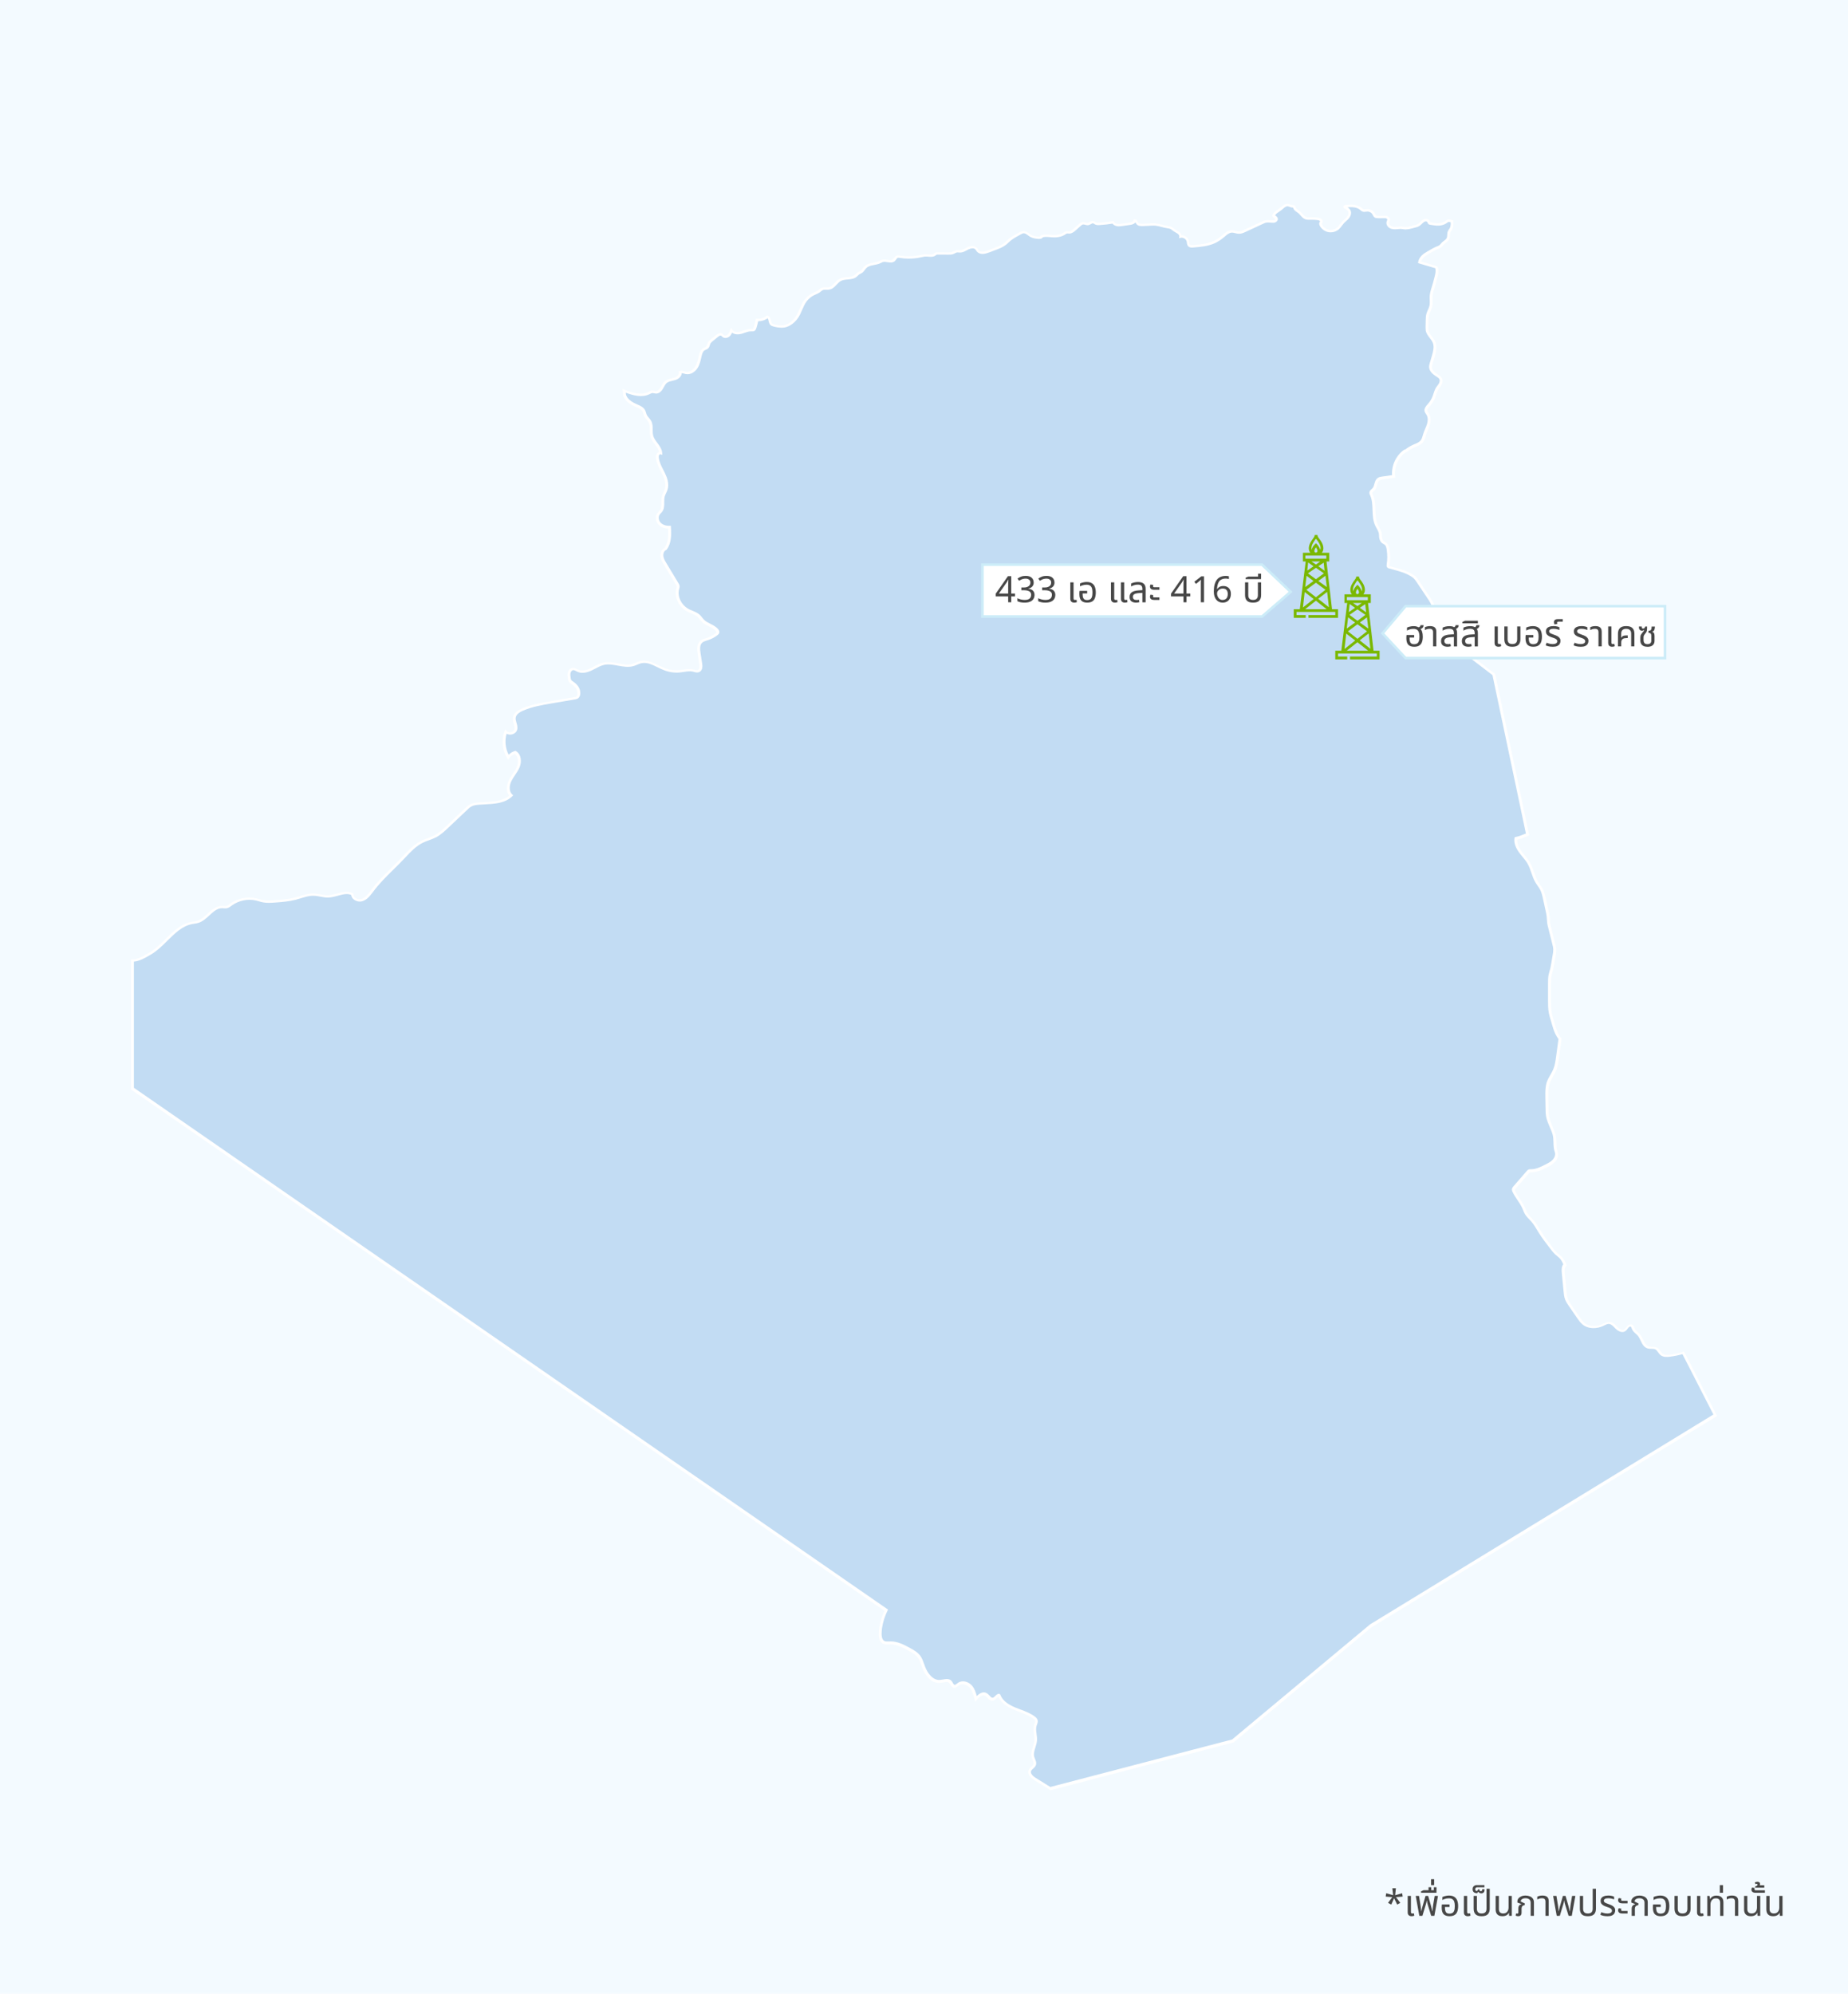 <?xml version="1.0" encoding="UTF-8"?>
<svg id="Layer_1" xmlns="http://www.w3.org/2000/svg" xmlns:xlink="http://www.w3.org/1999/xlink" viewBox="0 0 712 768">
  <defs>
    <style>
      .cls-1 {
        fill: none;
      }

      .cls-2 {
        fill: #474747;
      }

      .cls-3 {
        clip-path: url(#clippath-1);
      }

      .cls-4 {
        clip-path: url(#clippath-3);
      }

      .cls-5 {
        clip-path: url(#clippath-4);
      }

      .cls-6 {
        clip-path: url(#clippath-2);
      }

      .cls-7 {
        fill: #fff;
      }

      .cls-8 {
        fill: #ccecf8;
      }

      .cls-9 {
        fill: #c2dcf3;
      }

      .cls-10 {
        fill: #7ab800;
      }

      .cls-11 {
        fill: #f3faff;
      }

      .cls-12 {
        clip-path: url(#clippath);
      }
    </style>
    <clipPath id="clippath">
      <rect class="cls-1" x="50" y="78" width="612" height="612"/>
    </clipPath>
    <clipPath id="clippath-1">
      <rect class="cls-1" x="491" y="206" width="32" height="32"/>
    </clipPath>
    <clipPath id="clippath-2">
      <rect class="cls-1" x="491" y="206" width="32" height="32"/>
    </clipPath>
    <clipPath id="clippath-3">
      <rect class="cls-1" x="507" y="222" width="32" height="32"/>
    </clipPath>
    <clipPath id="clippath-4">
      <rect class="cls-1" x="507" y="222" width="32" height="32"/>
    </clipPath>
  </defs>
  <rect class="cls-11" width="712" height="768"/>
  <path class="cls-2" d="M537.81,727.36l-.28,2.69,2.69-.76.2,1.29-2.58.21,1.67,2.21-1.2.66-1.19-2.45-1.08,2.45-1.25-.66,1.64-2.21-2.55-.21.2-1.29,2.66.76-.29-2.69h1.37ZM543.88,738.14c-.25,0-.49-.04-.73-.13-.23-.08-.42-.23-.57-.45-.15-.21-.22-.51-.22-.9v-6.34h1.25v6.19c0,.22.05.37.14.46.09.09.24.14.45.14.08,0,.17,0,.27-.03.09-.02.18-.04.27-.07l.17.91c-.18.08-.35.14-.52.17-.17.03-.33.04-.49.04ZM546.84,738l-1.39-7.67h1.27l.55,3.33c.05.27.09.62.14,1.05.05.43.1.94.17,1.53h.04c.08-.4.16-.76.24-1.08.08-.32.16-.6.22-.85.07-.26.14-.49.2-.69l.94-3.29h1.02l.95,3.29c.06.2.12.43.18.69.07.25.15.54.22.85.08.32.17.68.25,1.08h.06c.06-.59.11-1.1.15-1.53.05-.43.09-.78.14-1.05l.56-3.33h1.27l-1.39,7.67h-1.22l-1.29-4.17c-.07-.23-.13-.48-.2-.73-.06-.25-.11-.58-.17-.99h-.06c-.04.27-.08.51-.13.71-.05.21-.09.39-.14.55-.05.16-.09.31-.14.46l-1.26,4.17h-1.22ZM547.5,729.11v-.55l1.02-.45h4.93v.99h-5.95ZM550.39,728.56v-1.58h1.04v1.58h-1.04ZM552.43,728.56v-1.58h1.02v1.58h-1.02ZM551.36,726.16v-2.28h1.19v2.28h-1.19ZM558.47,738.14c-1.01,0-1.76-.26-2.27-.78-.49-.53-.74-1.36-.74-2.49,0-.19,0-.39.01-.6.02-.22.04-.44.06-.66h2.94v.98h-1.76v.28c0,.59.07,1.05.2,1.39.13.33.32.55.57.69.26.13.58.2.97.2.42,0,.78-.08,1.09-.24s.55-.45.71-.87c.17-.42.25-1.02.25-1.81,0-.69-.07-1.25-.22-1.69-.15-.44-.4-.77-.74-.98-.34-.22-.79-.32-1.37-.32-.3,0-.59.03-.87.08-.28.05-.55.12-.81.22-.26.09-.52.22-.77.36v-1.16c.19-.1.42-.19.69-.27.27-.08.57-.15.9-.2.33-.06.67-.08,1.02-.08.82,0,1.48.17,1.99.5.51.33.89.79,1.12,1.4.23.6.35,1.31.35,2.13s-.11,1.53-.32,2.11c-.21.59-.56,1.04-1.05,1.34-.48.31-1.12.46-1.93.46ZM565.53,738.14c-.25,0-.49-.04-.73-.13-.23-.08-.42-.23-.57-.45-.15-.21-.22-.51-.22-.9v-6.34h1.25v6.19c0,.22.05.37.14.46.09.09.24.14.45.14.08,0,.17,0,.27-.03.09-.02.18-.04.27-.07l.17.91c-.18.08-.35.14-.52.17-.17.03-.33.04-.49.04ZM570.85,738.14c-1.1,0-1.89-.25-2.37-.76-.48-.5-.71-1.22-.71-2.16v-4.9h1.25v4.91c0,.62.15,1.09.45,1.4.3.31.76.46,1.39.46s1.1-.15,1.4-.46c.31-.31.46-.78.46-1.4v-7.67h1.25v7.66c0,.93-.24,1.65-.73,2.16-.48.5-1.27.76-2.38.76ZM570.67,729.32c-.25,0-.47-.05-.64-.15-.19-.11-.34-.28-.45-.49l-.48.6c-.54,0-.97-.13-1.27-.39-.31-.27-.46-.66-.46-1.16,0-.53.16-.92.48-1.18.31-.26.67-.39,1.08-.39h3v.84h-2.81c-.21,0-.39.06-.53.18-.15.12-.22.32-.22.59,0,.2.05.36.15.49.1.13.28.2.52.2l.56-.7h.35c0,.24.07.43.17.56.09.12.23.18.41.18.16,0,.29-.05.39-.15.09-.11.14-.25.14-.42v-.17h.9v.2c0,.46-.11.8-.34,1.04-.23.22-.54.34-.92.34ZM578.89,738.14c-.55,0-1.03-.09-1.43-.28-.39-.2-.7-.49-.91-.88-.2-.39-.31-.9-.31-1.53v-5.12h1.25v5.05c0,.56.14.98.42,1.27.29.29.71.43,1.25.43.65,0,1.16-.21,1.51-.63.36-.42.55-.99.55-1.69v-4.44h1.25v7.67h-1.04l-.06-1.13h-.07c-.17.37-.46.68-.88.92-.41.23-.92.35-1.53.35ZM584.93,738.14c-.17,0-.33-.02-.49-.06-.16-.03-.32-.08-.48-.15l.14-.87c.07.02.14.04.22.06.08.02.16.03.24.03.15,0,.26-.04.32-.13.07-.09.1-.24.1-.43v-1.3c0-.58.11-.99.32-1.25.21-.26.52-.44.92-.53v-.04s-1.6-.59-1.6-.59v-.46c0-.38.12-.74.36-1.08.25-.34.62-.62,1.09-.83.48-.22,1.05-.32,1.71-.32.58,0,1.11.09,1.6.28.49.18.87.46,1.16.85.3.38.45.89.45,1.51v5.17h-1.25v-5.04c0-.62-.19-1.07-.57-1.33-.38-.27-.85-.41-1.4-.41-.58,0-1.04.12-1.37.36-.34.23-.5.53-.5.9l1.6.76-.11.67c-.35,0-.62.11-.84.34-.21.22-.32.58-.32,1.08v1.36c0,.57-.13.96-.38,1.16-.25.2-.56.29-.92.29ZM595.44,738v-5.45c0-.46-.11-.79-.32-1.01-.21-.22-.56-.32-1.05-.32-.34,0-.65.05-.95.14-.29.08-.57.2-.84.36v-1.12c.19-.09.45-.19.8-.28.35-.09.76-.14,1.23-.14s.91.07,1.26.21c.35.14.63.37.83.7.2.32.29.74.29,1.27v5.63h-1.25ZM599.78,738l-1.39-7.67h1.27l.55,3.33c.05.27.09.62.14,1.05.05.43.1.94.17,1.53h.04c.08-.4.16-.76.24-1.08.08-.32.16-.6.22-.85.08-.26.14-.49.2-.69l.94-3.29h1.02l.95,3.29c.06.2.12.43.18.69.08.25.15.54.22.85.08.32.17.68.25,1.08h.06c.06-.59.11-1.1.15-1.53.05-.43.09-.78.14-1.05l.56-3.33h1.27l-1.39,7.67h-1.22l-1.29-4.17c-.07-.23-.13-.48-.2-.73-.06-.25-.11-.58-.17-.99h-.06c-.04.27-.08.51-.13.71-.05.21-.09.39-.14.55-.05.16-.09.31-.14.46l-1.26,4.17h-1.22ZM611.77,738.14c-1.1,0-1.89-.25-2.37-.76-.48-.5-.71-1.22-.71-2.16v-4.9h1.25v4.91c0,.62.15,1.09.45,1.4.3.31.76.46,1.39.46s1.1-.15,1.4-.46c.31-.31.46-.78.46-1.4v-7.67h1.25v7.66c0,.93-.24,1.65-.73,2.16-.48.5-1.27.76-2.38.76ZM619.32,738.14c-.55,0-1.06-.05-1.54-.15-.47-.11-.86-.24-1.19-.39l.36-1.01c.2.08.42.15.67.24.25.08.52.15.81.21.3.05.6.07.91.07.49,0,.91-.09,1.23-.28.33-.19.49-.46.49-.81,0-.22-.06-.4-.18-.55-.11-.16-.29-.3-.53-.43-.24-.13-.55-.26-.94-.38-.59-.19-1.09-.38-1.5-.59-.4-.21-.71-.47-.92-.76-.21-.3-.31-.67-.31-1.11,0-.39.1-.74.31-1.04.21-.31.54-.55.98-.71.45-.18,1.02-.27,1.71-.27.45,0,.87.04,1.26.13.4.07.71.18.94.32v1.05c-.16-.07-.36-.15-.6-.22-.23-.07-.49-.13-.77-.18-.28-.05-.57-.07-.87-.07-.62,0-1.07.1-1.33.29-.25.19-.38.4-.38.64,0,.21.06.38.17.52.12.14.32.27.6.41.29.13.68.28,1.16.45.45.15.86.32,1.23.52.37.2.67.44.88.74.22.29.34.66.34,1.12,0,.39-.1.76-.29,1.11-.19.34-.5.61-.94.83-.44.21-1.03.31-1.76.31ZM625.01,733.18c-.38,0-.69-.06-.94-.17-.23-.12-.4-.27-.5-.45-.1-.19-.15-.38-.15-.59,0-.14.02-.28.06-.43.05-.15.1-.28.17-.38l1.05.17s-.04.11-.07.2c-.02.08-.03.17-.03.25,0,.12.03.22.1.31.07.08.19.11.36.11h2v.98h-2.04ZM625.01,737.1c-.38,0-.69-.06-.94-.17-.23-.12-.4-.27-.5-.45-.1-.19-.15-.38-.15-.59,0-.14.02-.29.06-.43.05-.15.1-.28.17-.38l1.05.17s-.04.11-.07.2c-.02.08-.03.17-.03.25,0,.12.03.22.1.31.07.07.19.11.36.11h2v.98h-2.04ZM628.66,738v-2.66c0-.59.13-1.01.39-1.27.26-.27.59-.46.99-.56v-.04s-1.53-.59-1.53-.59v-.46c0-.38.13-.74.38-1.08.25-.34.61-.62,1.08-.83.48-.22,1.04-.32,1.69-.32.57,0,1.1.09,1.58.28.48.18.87.46,1.16.85.3.38.45.89.45,1.51v5.17h-1.25v-5.04c0-.62-.19-1.07-.57-1.33-.37-.27-.84-.41-1.39-.41s-1.02.12-1.36.36c-.34.23-.5.53-.5.9l1.51.76-.11.67c-.35,0-.65.12-.91.35-.25.22-.38.58-.38,1.08v2.66h-1.25ZM639.84,738.14c-1.01,0-1.76-.26-2.27-.78-.49-.53-.74-1.36-.74-2.49,0-.19,0-.39.01-.6.02-.22.04-.44.06-.66h2.94v.98h-1.76v.28c0,.59.07,1.05.2,1.39.13.33.32.55.57.69.26.13.58.2.97.2.42,0,.78-.08,1.09-.24s.55-.45.71-.87c.17-.42.25-1.02.25-1.81,0-.69-.07-1.25-.22-1.69-.15-.44-.4-.77-.74-.98-.34-.22-.79-.32-1.37-.32-.3,0-.59.03-.87.08-.28.05-.55.12-.81.22-.26.09-.52.22-.77.36v-1.16c.19-.1.42-.19.69-.27.27-.08.57-.15.9-.2.33-.06.67-.08,1.02-.08.82,0,1.48.17,1.99.5.51.33.89.79,1.12,1.4.23.6.35,1.31.35,2.13s-.11,1.53-.32,2.11c-.21.59-.56,1.04-1.05,1.34-.48.31-1.12.46-1.93.46ZM648.24,738.14c-1.1,0-1.89-.25-2.37-.76-.48-.5-.71-1.22-.71-2.16v-4.9h1.25v4.91c0,.62.15,1.09.45,1.4.3.31.76.46,1.39.46s1.1-.15,1.4-.46c.31-.31.46-.78.46-1.4v-4.91h1.25v4.9c0,.93-.24,1.65-.73,2.16-.48.5-1.27.76-2.38.76ZM655.35,738.14c-.25,0-.49-.04-.73-.13-.23-.08-.42-.23-.57-.45-.15-.21-.22-.51-.22-.9v-6.34h1.25v6.19c0,.22.05.37.14.46.09.09.24.14.45.14.08,0,.17,0,.27-.03.09-.02.18-.04.27-.07l.17.91c-.18.08-.35.14-.52.17-.17.03-.33.04-.49.04ZM657.78,738v-7.67h.87l.22,1.22h.06c.16-.42.45-.75.87-.99.42-.24.93-.36,1.53-.36.56,0,1.04.1,1.43.29.4.19.71.48.92.87.21.39.32.9.32,1.53v5.12h-1.25v-5.05c0-.56-.14-.98-.42-1.27-.28-.29-.7-.43-1.25-.43-.44,0-.81.1-1.12.31-.31.2-.54.48-.7.84-.16.35-.24.74-.24,1.18v4.44h-1.25ZM662.61,729.11v-2.95h1.23v2.95h-1.23ZM668.45,738v-5.45c0-.46-.11-.79-.32-1.01-.21-.22-.56-.32-1.05-.32-.34,0-.65.05-.95.14-.29.08-.57.2-.84.36v-1.12c.19-.09.45-.19.8-.28.35-.09.76-.14,1.23-.14s.91.07,1.26.21c.35.14.63.37.83.7.2.32.29.74.29,1.27v5.63h-1.25ZM674.61,738.14c-.55,0-1.03-.09-1.43-.28-.39-.2-.7-.49-.91-.88-.21-.39-.31-.9-.31-1.53v-5.12h1.25v5.05c0,.56.14.98.42,1.27.29.29.71.43,1.25.43.65,0,1.16-.21,1.51-.63.36-.42.55-.99.55-1.69v-4.44h1.25v7.67h-1.04l-.06-1.13h-.07c-.17.37-.46.68-.88.92-.41.23-.92.35-1.53.35ZM676.39,729.11c-.39,0-.71-.06-.94-.17-.23-.11-.4-.26-.5-.43-.11-.18-.17-.36-.17-.56,0-.14.02-.29.07-.45.04-.17.09-.3.15-.41l1.05.18s-.04.1-.06.2c-.02.08-.03.16-.03.24,0,.12.04.23.11.32.08.08.2.13.38.13h3.54v.95h-3.61ZM676.23,727.16v-.49c.12-.03.25-.07.39-.13.14-.06.26-.13.36-.21.1-.09.15-.21.15-.35,0-.1-.03-.18-.08-.24s-.14-.08-.24-.08c-.08,0-.15.01-.22.04-.08.02-.16.05-.24.1l-.25-.64c.17-.11.36-.19.57-.22.21-.04.37-.06.49-.06.24,0,.46.07.66.2.2.12.29.33.29.63,0,.12-.02.26-.07.42-.06.15-.17.27-.34.36l-.08-.27h2.13v.94h-3.53ZM683.19,738.14c-.55,0-1.03-.09-1.43-.28-.39-.2-.7-.49-.91-.88-.21-.39-.31-.9-.31-1.53v-5.12h1.25v5.05c0,.56.14.98.42,1.27.29.29.71.43,1.25.43.65,0,1.16-.21,1.51-.63.36-.42.55-.99.55-1.69v-4.44h1.25v7.67h-1.04l-.06-1.13h-.07c-.17.37-.46.68-.88.92-.41.23-.92.35-1.53.35Z"/>
  <g class="cls-12">
    <g>
      <path class="cls-9" d="M559.4,85.28c.02,1.04.04,2.14-.53,3.03-.18.26-.39.49-.53.79-.43.85-.12,1.91-.51,2.77-.41.88-1.41,1.28-2.06,1.99-.26.28-.47.61-.75.85-.37.33-.85.51-1.32.69-1.14.47-2.22,1.12-3.3,1.75-.77.45-1.55.9-2.2,1.53-.65.61-1.18,1.42-1.3,2.3,2.06.63,4.13,1.24,6.19,1.87.08.02.18.06.23.12.08.08.12.2.16.31.29,1.24-.02,2.52-.35,3.76-.18.67-.35,1.32-.51,1.99-.39,1.47-.96,2.87-1.2,4.36-.23,1.47.14,3.01-.18,4.46-.26,1.14-.92,2.14-1.22,3.26-.18.73-.2,1.48-.22,2.22-.02.9-.04,1.81-.06,2.71,0,.37,0,.75.04,1.12.29,1.81,2.06,3.03,2.73,4.74.65,1.69.16,3.58-.35,5.31-.26.89-.51,1.77-.79,2.65-.14.49-.28.98-.28,1.47.04,1.49,1.42,2.56,2.67,3.34.43.28.88.55,1.16.98.63,1.02,0,2.34-.79,3.25-1.1,1.28-1.32,3.13-2.04,4.64-.41.87-.94,1.65-1.57,2.36-.61.69-1.36,1.47-1.18,2.36.1.49.47.88.73,1.32.67,1.14.59,2.58.22,3.85-.37,1.26-1.02,2.44-1.41,3.7-.31,1-.51,2.08-1.2,2.89-.73.87-1.87,1.24-2.91,1.69-1.1.49-2.14,1.1-3.08,1.83-.22.16-.26,0-.47.16-3.05,2.14-4.77,6.04-4.32,9.75-1.43.2-2.85.39-4.28.61-.55.08-1.1.16-1.55.49-1.18.85-.9,2.79-1.89,3.85-.39.43-1.02.75-1.08,1.34-.02.32.12.61.26.88,1.65,3.6.26,8.04,1.95,11.62.55,1.2,1.45,2.3,1.49,3.62.02,1.08.16,2.34,1.04,2.97.33.24.71.39,1.02.65.59.51.79,1.34.9,2.1.29,1.97.31,3.97,0,5.94-.04.24-.06.47.06.67.12.18.35.26.57.32,2.93.81,5.97,1.47,8.55,3.09.45.28.88.59,1.26.98.37.39.69.85.98,1.3,1.38,2.04,2.75,4.09,4.13,6.13.75,1.12,1.51,2.24,1.89,3.54.55.32.35.92.33,1.57-.02,1.24-.06,2.5-.08,3.74-.02.96-.08,2.01-.73,2.71l23.77,18.19,13.01,61.61c-1.45.61-2.93,1.24-4.48,1.55-.27,1.83.57,3.64,1.65,5.13,1.08,1.49,2.42,2.81,3.32,4.4,1.32,2.3,1.71,5.07,3.09,7.33.55.9,1.24,1.73,1.75,2.67.61,1.16.9,2.46,1.18,3.74.41,1.87.81,3.74,1.22,5.58.35,1.63.2,3.21.61,4.82.57,2.24,1.12,4.46,1.69,6.7.22.83.41,1.67.43,2.52,0,.67-.1,1.36-.22,2.02-.18,1.06-.35,2.14-.53,3.21-.12.69-.24,1.38-.39,2.04-.2.79-.47,1.55-.63,2.34-.24,1.12-.24,2.28-.24,3.44v6.63c0,1.53,0,3.09.3,4.6.14.75.35,1.48.57,2.2.31,1.08.65,2.18.96,3.26.49,1.67,1.16,3.18,2.22,4.56-.32,2.36-.65,4.74-.96,7.1-.22,1.63-.45,3.3-1.08,4.82-.71,1.73-1.92,3.23-2.52,4.99-.57,1.71-.55,3.54-.53,5.35.02,1.51.04,3.05.08,4.56,0,1.06.04,2.14.23,3.19.45,2.34,1.79,4.4,2.46,6.71.61,2.1.08,4.72.85,6.76.43,1.16-.04,2.5-.86,3.42-.83.92-1.97,1.49-3.07,2.04-1.81.93-3.71,1.87-5.76,1.83-.26,0-.53,0-.75.1-.18.08-.33.26-.47.41-1.71,1.97-3.44,3.95-5.15,5.92-.16.18-.32.37-.39.61-.12.37.04.79.22,1.14,1.06,2.16,2.73,3.99,3.71,6.19.31.73.55,1.49.96,2.16.63,1.06,1.59,1.87,2.4,2.79,1.12,1.28,1.93,2.77,2.81,4.21,1.43,2.3,3.1,4.44,4.76,6.59.47.61.94,1.22,1.51,1.75.53.51,1.16.92,1.69,1.44.81.77,1.38,1.91,1.75,2.95-.81.77-.75,2.03-.65,3.11.24,2.36.45,4.74.69,7.1.1,1.04.2,2.1.59,3.09.33.85.85,1.59,1.36,2.34,1.08,1.57,2.16,3.13,3.24,4.7.57.83,1.14,1.65,1.92,2.3,2.04,1.69,5.13,1.63,7.53.49.77-.35,1.53-.83,2.36-.79,1.18.06,2.02,1.1,2.85,1.93s2.12,1.57,3.12.96c.51-.31.79-.86,1.18-1.32.39-.45,1.08-.77,1.55-.43.37.26.43.75.61,1.16.41.98,1.43,1.55,2.12,2.36,1.32,1.53,1.59,4.13,3.52,4.76,1.02.33,2.24-.06,3.18.47.9.49,1.26,1.61,2.06,2.24.87.67,2.08.63,3.16.49,1.77-.22,3.48-.55,5.19-1.1l12.32,24.05-132.62,81.05-53.22,44.4-70.35,18.39c-1.93-1.18-3.75-2.36-5.68-3.54-1.22-.75-2.63-2.01-2.1-3.34.37-.94,1.59-1.38,1.87-2.34.27-.92-.39-1.83-.67-2.75-.65-2.12.85-4.29,1.02-6.49.16-1.97-.71-3.99-.12-5.86.2-.63.55-1.28.37-1.91-.12-.41-.45-.71-.79-.98-2.16-1.69-4.89-2.42-7.43-3.46-2.54-1.04-5.11-2.61-6.09-5.17-1.02-.12-1.53,1.38-2.55,1.53-1.14.18-1.73-1.4-2.77-1.89-1.34-.65-2.77.63-3.71,1.79-.41-1.69-.85-3.44-1.98-4.76-1.14-1.3-3.2-1.97-4.66-1-.59.39-1.16,1.06-1.85.87-.71-.2-.86-1.1-1.36-1.65-.96-1.02-2.63-.3-4.03-.2-2.97.24-5.23-2.67-6.27-5.49-.51-1.36-.88-2.81-1.73-3.99-1-1.38-2.57-2.22-4.07-3.03-2.2-1.18-4.52-2.38-6.99-2.34-.92,0-1.9.18-2.69-.27-1.08-.63-1.3-2.1-1.26-3.36.08-3.07,1-6.19,2.34-8.95L50.98,419.41v-49.34c2.34,0,4.7-1.47,6.72-2.63,5.84-3.36,9.49-10.54,16.11-11.84.81-.16,1.61-.22,2.4-.45,3.5-1.1,5.52-5.64,9.19-5.66.65,0,1.32.14,1.95-.02.61-.16,1.1-.57,1.59-.94,2.75-2.01,6.39-2.75,9.71-1.99.92.22,1.83.55,2.77.71,1.39.26,2.85.16,4.26.06,2.67-.2,5.38-.39,7.98-1.06,2.36-.61,4.68-1.63,7.11-1.57,1.91.04,3.77.75,5.68.69,3.16-.12,6.46-2.32,9.25-.83-.06,1.71,2.12,2.75,3.73,2.24,1.61-.51,2.73-1.97,3.75-3.32,3.69-5.03,8.23-8.75,12.48-13.33,2.08-2.22,4.22-4.5,6.96-5.84,1.65-.81,3.46-1.24,5.07-2.08,1.77-.92,3.24-2.32,4.7-3.7,2.38-2.24,4.75-4.5,7.13-6.75.59-.57,1.2-1.14,1.93-1.49.86-.43,1.87-.57,2.83-.65,4.44-.35,9.47,0,12.65-3.11-1.53-1.4-1.32-3.91-.41-5.76.92-1.85,2.38-3.42,3.16-5.33.77-1.93.57-4.52-1.24-5.54-1.04.31-1.97.96-2.63,1.83-1.75-2.91-2.1-6.61-.96-9.79,1.04,1.24,3.44.71,3.85-.85.41-1.49-.81-3.05-.57-4.58.24-1.51,1.71-2.46,3.1-3.07,3.5-1.53,7.31-2.18,11.08-2.83,3.1-.53,6.23-1.06,9.33-1.59,1.3-.22,1.55-1.51,1.26-2.81-.29-1.3-1.28-2.32-2.36-3.07-.35-.24-.73-.45-.94-.81-.2-.31-.26-.71-.31-1.08-.1-.69-.2-1.4,0-2.08.18-.67.73-1.3,1.41-1.38.69-.06,1.28.39,1.91.67,1.61.73,3.52.24,5.13-.53,1.61-.77,3.1-1.79,4.83-2.16,3.73-.82,7.72,1.55,11.38.45.98-.29,1.87-.83,2.87-1.06,3.16-.77,6.15,1.57,9.2,2.73,1.87.71,3.87.98,5.85.79,1.71-.16,3.44-.67,5.11-.3.75.18,1.57.51,2.24.14.9-.47.88-1.77.73-2.77-.2-1.32-.41-2.61-.61-3.93-.24-1.51-.39-3.26.67-4.36.69-.71,1.73-.92,2.67-1.24,1.24-.41,2.42-1.04,3.44-1.87.18-.14.35-.29.43-.53.1-.33-.08-.67-.29-.94-1.36-1.71-3.83-2.08-5.38-3.6-.63-.61-1.06-1.38-1.71-1.97-1.08-.98-2.57-1.36-3.89-2.01-3.02-1.51-5.09-5.11-4.18-8.38.1-.33.22-.67.18-1-.04-.34-.22-.63-.39-.93-1.53-2.54-3.05-5.05-4.58-7.59-.57-.96-1.18-1.97-1.3-3.07-.12-1.12.35-2.38,1.4-2.81,1.73-2.28,1.73-5.51,1.53-8.36-1.36.06-2.79-.33-3.75-1.3-.96-.96-1.28-2.62-.53-3.74.29-.45.75-.79,1.06-1.24,1.12-1.57.35-3.79.87-5.66.25-.9.78-1.71,1.08-2.62.65-2.02-.08-4.23-1.02-6.15-.94-1.91-2.1-3.8-2.34-5.92-.06-.45-.06-.92.16-1.34.22-.41.69-.71,1.12-.57-.16-2.48-2.77-4.13-3.44-6.55-.51-1.83.16-3.93-.75-5.6-.45-.85-1.28-1.46-1.69-2.32-.29-.63-.37-1.36-.73-1.95-.53-.9-1.57-1.36-2.51-1.77-1.96-.85-4.03-1.99-4.75-3.99-.22-.63-.12-1.16-.2-1.81,3.03,1.14,6.46,2.28,9.39.89.47-.24.94-.53,1.47-.53.43,0,.86.18,1.3.2.96.04,1.77-.77,2.26-1.59.49-.83.86-1.79,1.63-2.4.94-.77,2.26-.82,3.42-1.2,1.16-.35,2.38-1.4,2.08-2.58.71-.27,1.47.14,2.22.28,1.55.29,3.12-.73,3.97-2.06.86-1.34,1.18-2.93,1.53-4.48.24-.96.55-2.01,1.39-2.54.43-.26.96-.37,1.3-.73.45-.45.47-1.18.79-1.75.22-.39.59-.69.92-.98.67-.55,1.36-1.1,2.02-1.65.51-.41,1.2-.86,1.79-.55.27.14.45.41.69.59.61.43,1.49.22,2.04-.28.55-.51.84-1.24,1.1-1.93.75,1.12,2.38,1.2,3.67.84,1.3-.35,2.55-1.02,3.89-.96.33,0,.69.06.98-.1.32-.18.43-.55.55-.89.29-.96.53-1.95.75-2.93,1.43.12,2.93-.34,4.05-1.24,1.02.41.61,2.1,1.42,2.85.24.24.57.35.9.43,1.02.29,2.08.45,3.16.47,2.16.04,4.26-1.47,5.56-3.21,1.53-2.04,2.04-4.72,3.57-6.76.77-1.04,1.79-1.91,2.97-2.48.73-.35,1.51-.63,2.18-1.1.43-.31.8-.71,1.28-.92.86-.37,1.87-.06,2.77-.26,1.73-.37,2.57-2.36,4.13-3.22,1.85-1.02,4.38-.26,6.01-1.57.35-.29.65-.65,1.02-.92.35-.24.79-.37,1.14-.63.69-.47,1.06-1.3,1.69-1.89,1.38-1.28,3.54-1.04,5.25-1.79.43-.2.85-.45,1.32-.57,1.43-.33,3.18.75,4.3-.22.47-.43.71-1.18,1.32-1.38.28-.08.55-.04.83,0,2.22.35,4.5.39,6.74.08,1.26-.18,2.53-.65,3.81-.57,1.08.06,2.3.29,3.12-.39.12-.1.24-.24.39-.29.16-.08.35-.08.55-.08,1.42,0,2.85,0,4.26.02.55,0,1.12,0,1.65-.2.49-.18.92-.53,1.45-.63.45-.08.9.02,1.35.02,1.12,0,2.08-.71,3.08-1.2,1-.47,2.34-.69,3.1.1.28.28.43.65.69.94.43.47,1.1.69,1.75.69.92,0,1.83-.33,2.69-.65.98-.37,1.98-.77,2.97-1.14,1.55-.59,2.91-1.3,4.05-2.48,1.3-1.36,3.14-2.26,4.77-3.19.39-.24.81-.45,1.28-.49,1.12-.1,1.96.94,2.97,1.49.79.43,1.73.55,2.61.65.61.06,1.38.04,1.57-.53,1.16-.37,2.49-.2,3.71-.1,1.73.16,3.56-.04,4.99-1,.24-.16.47-.33.75-.41.35-.1.75,0,1.12,0,.83-.02,1.53-.61,2.16-1.16.61-.55,1.24-1.1,1.85-1.65.33-.29.71-.61,1.14-.69.71-.12,1.39.37,2.1.26.71-.12,1.28-.85,1.96-.71.31.06.57.31.87.47.47.26,1.04.24,1.59.2,1.73-.12,3.46-.31,5.17-.61.31.59.96.92,1.61,1.04.65.1,1.32,0,1.98-.08.96-.14,1.93-.28,2.91-.41.81-.12,1.81-.43,1.89-1.24.49-.08.69.61.96,1.04.45.65,1.38.67,2.14.63,1.28-.06,2.55-.12,3.83-.18,1.98-.1,3.79.79,5.76,1.04.43.06.85.12,1.24.29.47.24.86.63,1.3.92.49.35,1.06.57,1.55.92.49.35.9.9.85,1.51,1.22-.26,2.57.61,2.85,1.83.12.55.08,1.22.49,1.61.37.35.96.33,1.47.29,2.81-.24,5.68-.47,8.25-1.65,1.24-.57,2.38-1.36,3.42-2.24.94-.81,1.91-1.75,3.14-1.83,1-.08,1.98.45,2.99.43.79,0,1.53-.35,2.26-.69,2.42-1.12,4.83-2.24,7.25-3.36.96-.45,1.93-.29,2.99-.24.39.02.81.06,1.18-.06.37-.12.73-.47.71-.87-.04-.51-.59-.77-.96-1.12-.06-.06-.12-.12-.14-.22,0-.08.02-.16.06-.24.57-1.04,1.77-1.55,2.71-2.3.8-.65,1.57-1.57,2.61-1.51.69.04,1.32.51,2,.49.14,0,.29-.02.41.06.14.1.16.28.2.43.24.85,1.16,1.22,1.85,1.77.86.69,1.42,1.81,2.44,2.22.65.28,1.39.22,2.1.2.98-.02,1.95.04,2.91.18.29.04.35.14.63.24.28.12.53.39.49.69-.02.28-.24.49-.31.75-.06.28.06.57.2.83.63,1.12,1.79,1.93,3.04,2.12,1.26.2,2.61-.2,3.56-1.06.73-.65,1.2-1.53,1.85-2.24.59-.65,1.32-1.14,1.87-1.81.55-.67.94-1.57.67-2.4-.26-.77-1-1.24-1.73-1.57-.08-.04-.16-.08-.18-.14-.08-.18.2-.31.39-.33,2.02-.18,4.28-.28,5.84,1.02.26.22.49.47.8.59.53.22,1.14,0,1.73-.02.98-.04,1.97.53,2.44,1.4.18.35.32.75.63.96.22.14.47.16.73.18.75.06,1.51.06,2.26.02.47-.02.96-.06,1.39.12.43.18.83.61.73,1.08-.04.22-.18.41-.25.63-.3.77.22,1.67.94,2.06.73.39,1.59.41,2.42.33.83-.06,1.67-.18,2.48,0,1.55.33,3.24-.29,4.79-.69.39-.1.8-.22,1.16-.43.45-.28.8-.67,1.18-1.04.37-.37.8-.71,1.32-.83.51-.12,1.12.08,1.36.55.08.2.12.41.26.55.14.14.33.18.51.2,1.92.33,4.07.63,5.7-.43.32-.22.61-.47.96-.63.35-.16,1.18,0,1.49.24l.12.02Z"/>
      <path class="cls-7" d="M404.51,689.46l-.18-.11c-.97-.59-1.91-1.19-2.86-1.78-.93-.59-1.86-1.17-2.82-1.76-1.98-1.21-2.82-2.66-2.31-3.95.22-.56.66-.96,1.05-1.31.36-.32.69-.62.8-.99.14-.48-.08-1-.33-1.6-.12-.29-.25-.58-.33-.87-.44-1.45,0-2.88.43-4.26.25-.8.51-1.62.57-2.41.06-.76-.04-1.53-.15-2.35-.16-1.19-.32-2.42.06-3.62.04-.15.1-.29.15-.44.16-.43.31-.84.21-1.18-.08-.26-.33-.49-.62-.73-1.55-1.22-3.49-1.94-5.37-2.64-.65-.24-1.29-.48-1.93-.74-3.23-1.33-5.27-3-6.22-5.1-.2.08-.41.28-.69.56-.39.39-.84.83-1.47.93-.95.14-1.57-.52-2.11-1.11-.32-.34-.62-.66-.95-.82-1.1-.54-2.42.81-3.11,1.65l-.63.78-.24-.98c-.4-1.63-.81-3.32-1.88-4.55-.95-1.08-2.75-1.74-4-.91-.12.08-.25.18-.38.28-.5.39-1.11.87-1.88.65-.65-.18-.96-.75-1.21-1.21-.12-.22-.24-.44-.38-.59-.51-.55-1.44-.38-2.42-.2-.41.07-.81.14-1.19.17-3.32.25-5.72-2.97-6.77-5.81-.12-.32-.23-.64-.35-.97-.37-1.06-.72-2.06-1.32-2.91-.93-1.27-2.42-2.08-3.87-2.86-2.03-1.09-4.29-2.3-6.67-2.3-.24,0-.48,0-.71.02-.79.03-1.61.07-2.35-.36-1.05-.61-1.57-1.93-1.51-3.81.07-2.8.83-5.82,2.2-8.76L50.48,419.68v-50.1h.5c2.03,0,4.14-1.22,6-2.3l.47-.27c2.3-1.33,4.3-3.31,6.24-5.22,2.91-2.89,5.93-5.87,10.02-6.67.29-.06.58-.1.87-.14.52-.08,1-.15,1.48-.3,1.44-.45,2.66-1.59,3.85-2.68,1.59-1.47,3.24-2.99,5.48-3,.22,0,.44.01.66.03.42.03.81.05,1.17-.03.45-.12.84-.42,1.26-.74l.15-.12c2.88-2.1,6.66-2.87,10.12-2.08.38.09.75.19,1.12.3.56.16,1.08.31,1.62.4,1.36.25,2.77.15,4.15.05,2.65-.19,5.35-.39,7.89-1.05.64-.17,1.28-.36,1.93-.56,1.71-.53,3.47-1.06,5.32-1.03.93.02,1.84.19,2.72.35,1.01.19,1.97.37,2.93.33,1.09-.04,2.25-.36,3.37-.66,2.06-.56,4.19-1.14,6.13-.1l.27.15v.31c-.03.63.35,1.06.68,1.31.67.5,1.63.68,2.39.44,1.49-.47,2.56-1.89,3.5-3.15,2.42-3.3,5.27-6.1,8.02-8.81,1.48-1.46,3.02-2.97,4.49-4.56,2.11-2.25,4.28-4.57,7.1-5.95.8-.39,1.64-.7,2.45-.99.92-.34,1.79-.65,2.61-1.08,1.71-.89,3.17-2.28,4.58-3.61,1.21-1.14,2.41-2.28,3.61-3.42,1.17-1.11,2.35-2.22,3.52-3.33.64-.62,1.28-1.2,2.05-1.58.95-.48,2.06-.62,3.01-.7.77-.06,1.56-.1,2.35-.14,3.51-.18,7.14-.37,9.63-2.49-1.32-1.62-1.06-4.09-.15-5.95.43-.86.96-1.65,1.48-2.42.65-.96,1.26-1.87,1.67-2.88.66-1.67.51-3.87-.84-4.81-.85.3-1.61.86-2.17,1.59l-.45.58-.38-.63c-1.83-3.05-2.2-6.87-1-10.22l.29-.82.56.67c.43.52,1.15.57,1.68.46.52-.12,1.14-.47,1.31-1.11.18-.66-.03-1.37-.25-2.13-.23-.77-.46-1.56-.33-2.4.22-1.42,1.33-2.55,3.4-3.45,3.53-1.55,7.38-2.21,11.11-2.85l9.42-1.61c.32-.05.56-.19.71-.43.26-.39.31-1.04.14-1.78-.28-1.25-1.33-2.2-2.15-2.77l-.12-.08c-.34-.22-.72-.47-.97-.88-.25-.39-.32-.85-.38-1.25-.1-.72-.22-1.51.01-2.31.24-.92,1-1.64,1.84-1.74.67-.06,1.22.23,1.71.48.15.08.3.16.45.22,1.23.56,2.82.38,4.71-.52.46-.22.91-.46,1.36-.7,1.12-.6,2.28-1.22,3.58-1.5,1.89-.42,3.82-.06,5.68.28,1.99.37,3.87.72,5.65.18.41-.12.81-.29,1.22-.47.53-.23,1.08-.46,1.68-.6,2.47-.6,4.79.54,7.03,1.64.81.4,1.64.81,2.46,1.12,1.8.68,3.74.94,5.63.76.48-.04.96-.12,1.44-.19,1.25-.19,2.54-.38,3.82-.1.14.03.27.07.41.1.57.15,1.1.29,1.48.08.64-.33.61-1.41.48-2.26-.1-.68-.21-1.36-.31-2.03-.1-.63-.2-1.27-.3-1.91-.27-1.77-.37-3.57.8-4.79.66-.68,1.53-.95,2.38-1.21.17-.05.33-.1.5-.16,1.2-.4,2.34-1.02,3.28-1.78.15-.11.24-.2.27-.3.03-.09-.05-.27-.21-.48-.66-.84-1.65-1.33-2.7-1.86-.92-.46-1.88-.94-2.64-1.69-.32-.31-.59-.65-.85-.99-.28-.35-.54-.69-.85-.97-.68-.62-1.56-.98-2.49-1.37-.43-.18-.87-.36-1.28-.56-3.41-1.71-5.36-5.64-4.45-8.96l.04-.12c.08-.26.15-.5.13-.69-.03-.23-.17-.47-.32-.73l-4.58-7.59c-.63-1.07-1.24-2.09-1.37-3.27-.12-1.17.32-2.66,1.57-3.27,1.44-1.99,1.55-4.73,1.39-7.45-1.44-.04-2.75-.56-3.64-1.45-1.18-1.18-1.44-3.1-.59-4.37.18-.27.39-.49.6-.71.16-.17.33-.34.47-.54.58-.81.58-1.88.57-3.01,0-.83,0-1.68.22-2.5.15-.53.38-1.01.6-1.47.19-.4.36-.77.49-1.16.5-1.54.18-3.38-.99-5.78-.17-.34-.34-.68-.52-1.01-.82-1.59-1.67-3.23-1.87-5.07-.05-.41-.09-1.04.21-1.62.22-.42.59-.71.99-.82-.22-1-.89-1.89-1.58-2.82-.71-.95-1.44-1.93-1.77-3.11-.24-.85-.24-1.73-.24-2.58,0-1.07,0-2.08-.46-2.92-.19-.36-.47-.68-.76-1.02-.34-.4-.7-.82-.95-1.33-.15-.31-.24-.63-.33-.93-.11-.36-.21-.69-.37-.97-.45-.76-1.38-1.17-2.27-1.56-2.05-.88-4.24-2.07-5.04-4.28-.17-.48-.18-.9-.19-1.3,0-.2,0-.4-.04-.62l-.1-.82.77.29c3.08,1.16,6.31,2.19,9,.9l.2-.1c.43-.22.92-.48,1.49-.48.28,0,.54.06.79.11.18.04.35.08.53.09.92.04,1.61-1.02,1.81-1.35.12-.2.23-.4.34-.61.37-.69.75-1.4,1.41-1.92.74-.6,1.65-.81,2.52-1.01.36-.08.71-.16,1.06-.27,1.01-.31,1.96-1.15,1.75-1.98l-.11-.43.41-.16c.66-.26,1.31-.07,1.89.1.2.06.4.12.6.15,1.41.26,2.78-.77,3.46-1.84.76-1.17,1.08-2.61,1.39-3.99l.08-.33c.26-1.05.61-2.22,1.62-2.85.18-.11.37-.19.56-.27.26-.11.5-.22.64-.37.19-.19.29-.49.39-.82.08-.27.17-.55.32-.82.23-.42.59-.73.91-1.01l2.16-1.77c.38-.31,1.39-1.11,2.34-.6.23.11.4.29.55.44.07.07.13.14.21.19.39.27,1.03.09,1.41-.25.45-.42.72-1.06.96-1.73l.34-.92.54.82c.62.93,2.07.93,3.13.64.38-.1.76-.24,1.14-.37.92-.32,1.88-.66,2.91-.61h.21c.2.01.4.02.51-.04.13-.07.21-.32.3-.56.33-1.07.57-2.12.75-2.92l.09-.43.44.04c1.31.11,2.68-.31,3.69-1.13l.23-.18.27.11c.8.32.98,1.15,1.12,1.82.1.46.19.9.44,1.13.18.18.47.26.68.31,1,.29,2.02.44,3.06.46,2.14.06,4.04-1.53,5.15-3,.73-.98,1.21-2.1,1.73-3.28.51-1.19,1.04-2.41,1.85-3.48.83-1.12,1.92-2.03,3.15-2.63.22-.11.44-.21.67-.31.52-.23,1.01-.45,1.44-.75.13-.09.26-.2.38-.31.29-.24.6-.49.97-.66.61-.26,1.21-.25,1.8-.23.38.01.75.02,1.07-.05.84-.18,1.48-.86,2.15-1.58.54-.58,1.11-1.19,1.83-1.59.94-.52,2.01-.62,3.03-.71,1.1-.1,2.15-.2,2.91-.81.14-.11.27-.24.4-.37.2-.2.41-.4.64-.57.2-.14.4-.24.61-.33.18-.09.37-.18.54-.3.34-.23.6-.58.87-.94.23-.31.47-.62.77-.9.94-.88,2.17-1.11,3.35-1.34.73-.14,1.42-.27,2.03-.54.12-.05.24-.11.36-.17.32-.16.65-.33,1.04-.42.7-.16,1.39-.05,2.07.06.83.13,1.55.25,2.03-.17.12-.11.25-.29.38-.48.27-.38.57-.82,1.11-.99.39-.11.74-.06,1.05-.02,2.23.35,4.45.38,6.6.08.42-.06.85-.15,1.27-.25.85-.19,1.74-.39,2.64-.33.17,0,.35.02.53.04.88.07,1.71.14,2.25-.31.18-.17.33-.3.54-.38.22-.11.5-.11.73-.11,1.42,0,2.85,0,4.27.02.52,0,1.02,0,1.47-.17.18-.06.35-.16.51-.24.3-.16.63-.33,1.02-.41.36-.06.69-.04,1-.01.15.01.3.02.44.02.73,0,1.42-.38,2.16-.77.24-.13.47-.26.71-.37,1.16-.55,2.73-.78,3.68.2.18.18.32.4.45.59.08.13.16.26.26.37.29.32.81.52,1.37.52.82,0,1.67-.31,2.49-.61l2.99-1.15c1.76-.67,2.91-1.37,3.87-2.36,1.14-1.2,2.65-2.03,4.11-2.84l.77-.43c.43-.26.91-.51,1.48-.55.96-.09,1.73.48,2.4.98.29.21.56.42.85.57.73.4,1.67.51,2.43.59.6.06.98-.01,1.04-.2l.08-.24.24-.08c1.12-.36,2.38-.25,3.49-.16l.42.04c1.93.18,3.5-.13,4.67-.92l.09-.06c.23-.15.48-.33.8-.42.33-.09.64-.06.92-.04.11,0,.23.02.34.02.62-.01,1.19-.48,1.83-1.04l1.84-1.65c.32-.28.79-.7,1.38-.81.47-.08.9.04,1.27.14.31.08.6.16.84.12.21-.04.44-.17.68-.31.42-.24.89-.51,1.47-.4.3.06.54.22.75.36.08.06.16.11.25.16.35.19.82.17,1.32.14,1.78-.12,3.5-.32,5.12-.6l.36-.06.17.32c.29.56.98.73,1.26.78.5.08,1.06.01,1.65-.06l.19-.02,2.9-.41c.42-.06,1.41-.26,1.46-.79l.04-.38.38-.06c.74-.12,1.09.56,1.3.97.05.1.11.21.16.3.29.41,1.02.43,1.69.4l3.83-.18c1.27-.06,2.47.25,3.63.56.72.19,1.47.39,2.21.48.43.06.91.12,1.38.33.36.18.65.41.93.63.15.12.29.23.44.33.24.17.49.3.73.43.29.15.57.31.83.5.52.38.87.87,1,1.37,1.32,0,2.59.96,2.89,2.26.03.16.06.33.08.49.05.36.09.7.27.87.22.21.67.19,1.09.16,2.77-.23,5.6-.47,8.08-1.61,1.09-.5,2.2-1.23,3.3-2.17l.28-.24c.88-.76,1.88-1.63,3.16-1.71.6-.05,1.17.09,1.72.23.45.11.88.22,1.29.21.66,0,1.31-.3,2-.61l7.31-3.39c.93-.44,1.86-.37,2.77-.31l.59.04c.33.02.63.03.87-.04.19-.06.37-.24.36-.36-.01-.13-.18-.27-.45-.48-.12-.1-.25-.19-.36-.3-.09-.09-.23-.23-.28-.48v-.1c-.01-.15.03-.31.1-.46.47-.86,1.24-1.37,1.99-1.87.29-.19.59-.39.86-.6.15-.12.31-.26.46-.4.68-.6,1.45-1.28,2.49-1.22.4.02.75.15,1.09.28.31.11.61.23.88.21.24,0,.48,0,.7.14.28.2.35.49.39.66.14.5.57.79,1.08,1.13.21.14.42.28.61.44.37.29.68.65.98.99.42.49.82.95,1.34,1.16.49.21,1.07.19,1.68.17h.22c1.01-.03,1.99.03,2.99.17.26.04.42.11.54.18.05.03.11.05.19.08.46.2.9.66.82,1.23-.01.24-.13.45-.23.62-.04.08-.08.15-.1.2,0,.03,0,.17.16.44.55.98,1.58,1.69,2.68,1.87,1.12.18,2.32-.18,3.14-.94.39-.35.7-.77,1.03-1.22.25-.33.5-.68.79-.99.29-.31.6-.59.9-.86.35-.31.68-.6.95-.93.54-.66.76-1.38.58-1.92-.16-.49-.63-.89-1.46-1.28-.14-.07-.35-.18-.44-.43-.07-.16-.06-.37.05-.55.17-.29.52-.42.77-.44,2.22-.19,4.53-.27,6.21,1.14l.18.15c.17.15.33.29.48.35.25.1.56.06.93.01.2-.03.41-.06.61-.06,1.16-.06,2.33.62,2.89,1.66l.11.22c.11.24.22.47.37.57.1.06.28.08.48.09.68.05,1.42.06,2.2.02h.12c.47-.02.99-.05,1.49.15.63.26,1.18.9,1.03,1.65-.03.19-.11.35-.18.5-.03.06-.06.13-.09.2-.21.54.2,1.18.71,1.46.52.28,1.18.37,2.13.28l.42-.03c.72-.06,1.47-.12,2.21.04,1.16.25,2.46-.11,3.72-.46.29-.08.57-.16.84-.23.33-.08.72-.19,1.02-.37.33-.2.61-.49.91-.79l.18-.18c.53-.53,1.03-.84,1.56-.96.78-.18,1.59.16,1.92.81.04.1.06.16.08.23.02.07.06.17.08.2,0,0,.04.03.21.05,2.03.35,3.93.58,5.37-.35l.23-.17c.24-.18.49-.36.8-.5.5-.22,1.39-.07,1.88.22l.43.07v.42c.03,1.08.05,2.29-.6,3.31-.07.1-.13.18-.19.26-.12.16-.23.31-.31.47-.18.35-.2.78-.22,1.23-.03.51-.05,1.03-.28,1.54-.31.66-.85,1.07-1.37,1.46-.29.22-.56.42-.78.66-.09.1-.18.21-.26.31-.16.2-.32.4-.53.58-.44.39-.96.59-1.46.78-1,.42-2,1-2.96,1.56l-.35.21c-.7.42-1.43.84-2.01,1.41-.52.49-.89,1.04-1.06,1.6.87.27,1.74.53,2.62.79,1.04.31,2.09.63,3.13.95.08.02.29.09.44.24.16.16.23.36.28.51.33,1.36.04,2.63-.35,4.04l-.1.36c-.14.54-.28,1.07-.41,1.61-.15.55-.31,1.07-.47,1.59-.29.93-.57,1.81-.72,2.74-.1.65-.08,1.31-.06,2.01.03.81.06,1.65-.12,2.49-.15.65-.41,1.25-.66,1.82-.22.5-.43.97-.56,1.47-.16.67-.18,1.4-.2,2.11l-.06,2.71c0,.35,0,.7.04,1.06.14.87.73,1.64,1.35,2.45.51.66,1.04,1.35,1.35,2.16.69,1.8.21,3.77-.34,5.63-.25.88-.51,1.77-.79,2.66-.13.46-.25.91-.25,1.33.03,1.26,1.32,2.22,2.44,2.92.5.32.99.63,1.32,1.14.65,1.06.34,2.49-.83,3.84-.63.73-.95,1.69-1.28,2.71-.2.6-.41,1.23-.69,1.81-.42.88-.98,1.72-1.65,2.48l-.08.09c-.54.61-1.1,1.23-.98,1.83.05.24.22.49.4.75.09.14.19.27.27.41.83,1.42.6,3.09.27,4.25-.2.68-.48,1.33-.74,1.96-.24.57-.49,1.16-.67,1.74-.06.19-.12.39-.17.59-.25.86-.5,1.75-1.12,2.48-.69.82-1.67,1.23-2.62,1.63l-.47.2c-1.09.49-2.09,1.08-2.98,1.77-.22.16-.4.18-.54.18-2.84,2.02-4.49,5.75-4.06,9.27l.06.49-.49.07c-1.43.2-2.84.39-4.28.61-.5.07-.98.14-1.33.4-.5.36-.68,1.03-.88,1.75-.2.72-.4,1.47-.94,2.04-.13.14-.28.27-.43.4-.31.27-.5.44-.52.65,0,.17.09.38.21.61.87,1.89.94,3.97,1.01,5.99.07,2.03.13,3.94.94,5.65.16.34.34.68.53,1.01.48.86.98,1.76,1.01,2.81.02.94.13,2.08.83,2.58.13.09.27.17.41.25.22.13.44.25.64.42.73.63.95,1.57,1.08,2.42.31,2.08.31,4.13,0,6.09-.01.07-.04.27,0,.33,0,0,.05.03.27.09l1.2.32c2.55.68,5.2,1.39,7.48,2.82.56.34.99.68,1.35,1.06.41.43.74.91,1.04,1.37l4.21,6.27c.7,1.04,1.41,2.12,1.81,3.37.53.42.47,1.06.43,1.54,0,.12-.02.24-.02.36,0,.6-.02,1.21-.04,1.82-.01.64-.03,1.28-.04,1.91-.02.91-.08,1.85-.53,2.61l23.53,18,.04.18,13.09,62.01-.52.22c-1.31.55-2.66,1.12-4.08,1.45-.09,1.35.44,2.83,1.6,4.43.4.56.84,1.09,1.28,1.62.73.89,1.49,1.81,2.07,2.84.66,1.15,1.1,2.42,1.52,3.64.45,1.31.88,2.56,1.56,3.68.23.38.48.74.74,1.1.35.51.72,1.03,1.03,1.6.62,1.18.92,2.45,1.23,3.87.19.87.38,1.73.57,2.6.22,1,.43,1.99.65,2.98.18.81.23,1.6.28,2.36.06.84.12,1.64.32,2.44.28,1.11.56,2.21.84,3.32.28,1.13.57,2.26.85,3.39.21.78.43,1.7.45,2.63,0,.76-.11,1.5-.22,2.12l-.53,3.2c-.12.7-.24,1.4-.4,2.08-.08.33-.18.65-.27.97-.13.45-.26.9-.36,1.35-.23,1.07-.23,2.18-.23,3.34v6.63c0,1.49,0,3.04.29,4.51.13.73.35,1.46.56,2.16.16.56.33,1.11.49,1.67l.47,1.6c.53,1.79,1.21,3.19,2.14,4.4l.13.17-.03.21c-.15,1.11-.3,2.22-.45,3.33-.17,1.26-.34,2.51-.51,3.77-.2,1.48-.44,3.31-1.12,4.94-.33.81-.77,1.57-1.2,2.31-.51.89-1,1.73-1.31,2.65-.54,1.64-.52,3.44-.5,5.18.02,1.55.04,3.06.08,4.55,0,.95.03,2.05.23,3.11.25,1.27.76,2.44,1.3,3.69.42.95.84,1.94,1.14,2.97.3,1.04.34,2.19.38,3.3.04,1.24.08,2.42.46,3.43.46,1.23.08,2.77-.96,3.93-.89,1-2.07,1.59-3.21,2.16-1.67.86-3.77,1.92-5.99,1.88-.19,0-.41,0-.53.05-.08.04-.22.19-.3.29l-5.15,5.92c-.14.16-.25.3-.29.44-.07.21.08.53.19.76.49.99,1.12,1.93,1.73,2.85.71,1.06,1.45,2.16,1.99,3.37.1.23.19.46.28.69.2.51.39.98.65,1.41.4.68.95,1.25,1.53,1.85.28.29.56.58.82.88.92,1.05,1.64,2.24,2.33,3.4.18.29.35.59.53.88,1.34,2.15,2.93,4.21,4.46,6.2l.27.35c.45.58.91,1.18,1.46,1.69.26.25.54.47.82.69.3.24.6.48.88.75.93.89,1.53,2.2,1.87,3.14l.11.31-.24.22c-.63.6-.59,1.66-.5,2.7.11,1.15.22,2.31.34,3.47.12,1.21.23,2.42.35,3.63.09,1.01.19,2.04.56,2.95.31.79.79,1.49,1.29,2.23l3.25,4.71c.54.78,1.09,1.59,1.83,2.2,1.99,1.65,4.95,1.4,6.99.43.14-.07.28-.13.41-.2.68-.33,1.4-.67,2.19-.64,1.23.06,2.1.96,2.87,1.75l.31.32c.69.69,1.76,1.34,2.51.89.26-.16.47-.44.69-.74.12-.16.24-.33.38-.48.54-.63,1.5-1.02,2.22-.51.4.28.55.71.67,1.07.03.1.07.21.11.3.22.53.68.94,1.17,1.38.3.27.6.54.87.85.54.62.9,1.38,1.25,2.12.53,1.11,1.04,2.16,2.04,2.49.38.12.81.13,1.27.14.67,0,1.36.02,2,.38.6.32.97.85,1.33,1.35.25.36.5.7.8.93.73.56,1.82.51,2.79.39,1.89-.23,3.56-.59,5.09-1.08l.4-.13,12.72,24.84-.4.24-132.62,81.05-53.25,44.43-70.67,18.47ZM384.86,652.57c.06,0,.11,0,.17,0l.3.04.11.28c.77,2,2.67,3.6,5.82,4.89.62.26,1.26.49,1.9.73,1.95.73,3.96,1.48,5.65,2.8.4.33.8.7.96,1.24.18.65-.04,1.26-.24,1.79-.05.13-.1.27-.14.4-.31.99-.17,2.06-.02,3.19.11.83.23,1.7.16,2.56-.07.9-.35,1.78-.61,2.63-.4,1.29-.79,2.51-.43,3.67.08.26.19.51.29.77.29.68.62,1.45.37,2.27-.18.63-.66,1.07-1.09,1.45-.34.3-.66.59-.79.93-.45,1.14,1.18,2.29,1.9,2.73.96.59,1.89,1.18,2.83,1.76.88.55,1.76,1.11,2.67,1.66l70.04-18.3,53.14-44.33,132.28-80.85-11.92-23.26c-1.49.45-3.08.78-4.87,1-1.11.14-2.51.2-3.53-.59-.42-.33-.71-.74-1-1.14-.31-.43-.6-.84-1-1.06-.42-.24-.96-.25-1.53-.25-.52,0-1.05-.01-1.57-.19-1.41-.46-2.03-1.75-2.63-3.01-.33-.68-.66-1.38-1.11-1.9-.22-.26-.49-.5-.78-.76-.55-.49-1.12-1-1.43-1.74-.05-.12-.1-.25-.14-.38-.08-.25-.16-.47-.29-.56-.21-.15-.64.06-.89.35-.12.13-.22.28-.33.42-.25.34-.54.73-.97,1-1.24.75-2.75-.04-3.74-1.04l-.32-.33c-.67-.69-1.37-1.41-2.2-1.45-.54-.03-1.11.25-1.7.54-.14.07-.28.14-.43.21-2.33,1.11-5.73,1.37-8.05-.56-.84-.7-1.44-1.56-2.02-2.4l-3.24-4.7c-.53-.77-1.06-1.55-1.41-2.44-.42-1.05-.52-2.15-.62-3.22-.12-1.21-.24-2.42-.35-3.64-.11-1.16-.22-2.31-.33-3.47-.1-1.12-.14-2.37.57-3.27-.31-.8-.81-1.8-1.52-2.48-.26-.25-.53-.47-.81-.69-.3-.24-.6-.48-.88-.75-.6-.56-1.09-1.19-1.56-1.8l-.27-.35c-1.55-2.01-3.15-4.08-4.52-6.28-.18-.3-.36-.59-.54-.89-.67-1.12-1.36-2.27-2.22-3.25-.25-.29-.52-.56-.78-.84-.59-.62-1.21-1.25-1.67-2.03-.31-.5-.52-1.04-.73-1.56-.09-.22-.17-.44-.27-.66-.5-1.12-1.21-2.18-1.9-3.21-.63-.94-1.29-1.91-1.8-2.96-.21-.41-.42-.96-.24-1.51.11-.33.3-.57.5-.79l5.14-5.92c.15-.18.36-.42.64-.54.35-.16.75-.14,1.06-.14,1.95,0,3.79-.94,5.42-1.78,1.06-.53,2.16-1.08,2.92-1.93.79-.89,1.1-2.03.77-2.91-.44-1.17-.48-2.48-.52-3.75-.04-1.1-.07-2.13-.34-3.05-.28-.97-.7-1.92-1.1-2.85-.54-1.24-1.1-2.52-1.37-3.9-.21-1.14-.24-2.3-.24-3.28-.04-1.48-.06-3-.08-4.5-.02-1.88-.04-3.77.55-5.57.34-1.02.87-1.94,1.39-2.84.41-.71.83-1.44,1.14-2.19.63-1.51.86-3.27,1.05-4.69.17-1.25.34-2.51.51-3.77.14-1.04.29-2.08.42-3.12-.94-1.27-1.64-2.72-2.18-4.56l-.47-1.59c-.17-.56-.33-1.12-.49-1.67-.21-.72-.44-1.47-.58-2.25-.3-1.56-.3-3.15-.3-4.69v-6.63c0-1.17,0-2.37.25-3.54.1-.48.23-.95.38-1.43.09-.31.18-.62.26-.93.15-.65.27-1.33.38-2.01l.53-3.2c.1-.59.21-1.27.21-1.94-.02-.81-.22-1.66-.42-2.39-.29-1.14-.57-2.27-.86-3.4-.28-1.1-.55-2.21-.83-3.31-.23-.89-.29-1.77-.35-2.62-.05-.76-.1-1.48-.26-2.21-.22-.99-.44-1.99-.65-2.99-.19-.86-.37-1.73-.57-2.6-.29-1.35-.58-2.55-1.13-3.61-.28-.51-.61-.99-.96-1.49-.27-.38-.53-.76-.77-1.15-.74-1.21-1.2-2.56-1.65-3.87-.41-1.18-.83-2.4-1.44-3.47-.54-.96-1.24-1.8-1.98-2.69-.44-.54-.9-1.09-1.32-1.67-1.41-1.95-2-3.8-1.74-5.5l.05-.35.34-.07c1.37-.28,2.71-.82,4-1.36l-12.88-61.02-24.06-18.41.37-.4c.52-.56.58-1.45.6-2.39,0-.63.03-1.28.04-1.92.01-.61.03-1.21.04-1.82,0-.15.02-.28.03-.42.05-.55.02-.64-.11-.71l-.18-.1-.06-.19c-.34-1.17-1.01-2.19-1.73-3.26l-4.21-6.27c-.28-.42-.58-.86-.93-1.23-.3-.32-.67-.6-1.15-.9-2.17-1.36-4.73-2.04-7.22-2.71l-1.2-.32c-.2-.05-.62-.17-.85-.52-.21-.35-.19-.7-.14-1.03.3-1.86.3-3.81,0-5.79-.1-.66-.27-1.39-.74-1.8-.14-.12-.32-.21-.49-.31-.17-.1-.33-.19-.49-.3-1.07-.76-1.23-2.2-1.25-3.37-.02-.8-.44-1.55-.89-2.35-.2-.35-.4-.71-.56-1.07-.89-1.89-.96-4-1.03-6.03-.07-2-.13-3.89-.91-5.59-.16-.33-.33-.69-.3-1.13.06-.63.51-1.01.86-1.32.12-.1.24-.21.34-.32.37-.4.54-1,.71-1.63.22-.81.47-1.73,1.25-2.29.55-.41,1.2-.5,1.77-.58,1.27-.19,2.54-.37,3.81-.54-.27-3.73,1.53-7.59,4.58-9.73.2-.15.38-.17.52-.17.88-.71,1.95-1.34,3.12-1.86l.49-.21c.87-.36,1.7-.71,2.24-1.35.48-.57.7-1.32.92-2.11.06-.2.12-.41.18-.61.2-.63.46-1.24.71-1.83.27-.63.52-1.23.71-1.85.28-.96.48-2.35-.17-3.46-.07-.12-.15-.23-.23-.35-.22-.32-.47-.68-.55-1.12-.22-1.09.57-1.98,1.21-2.7l.08-.09c.61-.69,1.11-1.44,1.5-2.24.25-.53.44-1.1.64-1.7.35-1.07.71-2.17,1.48-3.05.67-.77,1.22-1.88.74-2.66-.2-.31-.56-.54-.95-.79-1.38-.87-2.91-2.04-2.96-3.79,0-.57.15-1.1.29-1.61.28-.9.54-1.79.79-2.67.52-1.77.94-3.49.37-4.99-.26-.67-.72-1.28-1.21-1.91-.67-.87-1.36-1.78-1.55-2.92-.04-.42-.05-.81-.05-1.2l.06-2.72c.02-.76.04-1.55.23-2.33.15-.58.39-1.11.62-1.63.25-.55.48-1.08.6-1.63.15-.71.13-1.45.1-2.24-.02-.72-.05-1.46.07-2.2.16-1,.46-1.95.75-2.88.16-.51.32-1.02.46-1.54.13-.54.27-1.08.42-1.62l.1-.36c.34-1.28.61-2.43.35-3.51,0,0-.03-.07-.04-.09-1.06-.29-2.1-.61-3.14-.92-1.02-.31-2.04-.61-3.06-.92l-.41-.12.06-.42c.12-.91.64-1.83,1.45-2.6.66-.64,1.44-1.1,2.2-1.54l.36-.21c.99-.58,2.02-1.18,3.1-1.63.46-.17.87-.33,1.17-.6.15-.13.28-.29.41-.45.1-.12.2-.25.31-.36.28-.3.6-.55.92-.78.44-.33.86-.64,1.06-1.08.15-.33.17-.74.19-1.17.03-.54.06-1.09.33-1.62.11-.24.27-.45.41-.63.05-.07.11-.14.16-.21.43-.66.46-1.54.45-2.41-.25-.12-.77-.19-.91-.13-.21.09-.4.24-.61.39-.09.07-.18.13-.27.19-1.75,1.14-3.96.88-6.07.51-.2-.02-.53-.08-.78-.34-.18-.18-.26-.4-.32-.58l-.05-.13c-.1-.19-.45-.32-.78-.25-.34.08-.68.3-1.07.69l-.17.17c-.33.33-.67.68-1.1.94-.4.25-.86.38-1.3.49-.27.07-.54.14-.82.22-1.38.38-2.8.77-4.2.47-.6-.13-1.24-.08-1.92-.02l-.42.03c-.71.07-1.77.1-2.69-.39-.9-.49-1.58-1.62-1.17-2.69.03-.09.08-.19.13-.29.05-.1.09-.19.1-.25.04-.2-.19-.43-.42-.53-.29-.12-.67-.1-1.07-.09h-.12c-.82.05-1.6.04-2.32-.02-.28-.02-.63-.05-.96-.25-.38-.26-.56-.64-.72-.98l-.09-.18c-.37-.68-1.15-1.14-1.97-1.12-.17,0-.34.03-.51.05-.44.06-.94.13-1.43-.07-.32-.12-.57-.34-.79-.54l-.15-.13c-1.22-1.02-2.97-1.08-4.74-.96.51.33,1,.79,1.21,1.45.29.88.02,1.93-.76,2.87-.32.39-.7.72-1.06,1.04-.28.25-.57.5-.82.78-.26.29-.49.6-.72.91-.35.47-.7.96-1.16,1.37-1.03.95-2.56,1.4-3.97,1.18-1.4-.22-2.71-1.13-3.4-2.37-.16-.29-.35-.72-.25-1.18.06-.2.13-.33.2-.44.05-.09.1-.18.11-.23,0-.06-.08-.15-.19-.2-.1-.04-.19-.08-.27-.12-.09-.05-.12-.06-.22-.08-.95-.14-1.88-.19-2.83-.17h-.21c-.66.03-1.41.05-2.09-.24-.73-.29-1.23-.87-1.71-1.42-.28-.32-.54-.63-.84-.87-.17-.14-.36-.26-.54-.39-.58-.39-1.25-.84-1.47-1.64l-.02-.1s0-.02,0-.03c-.03,0-.06,0-.08,0-.5,0-.89-.15-1.25-.28-.28-.1-.55-.2-.8-.22-.61-.03-1.18.46-1.77.97-.17.15-.33.29-.5.43-.3.24-.61.45-.93.66-.65.43-1.26.84-1.61,1.42.07.04.15.1.23.16.35.27.79.61.83,1.21.03.68-.51,1.21-1.06,1.38-.42.13-.85.11-1.23.09l-.6-.04c-.85-.06-1.57-.11-2.27.22l-7.25,3.36c-.83.38-1.65.74-2.53.73-.51,0-1-.12-1.47-.23-.5-.12-.97-.24-1.41-.2-.96.06-1.78.78-2.58,1.47l-.28.24c-1.17,1-2.36,1.77-3.53,2.32-2.64,1.21-5.56,1.46-8.38,1.69-.53.04-1.34.1-1.9-.43-.43-.41-.51-.99-.57-1.46-.02-.14-.04-.28-.06-.41-.21-.94-1.3-1.64-2.26-1.44l-.66.14.06-.68c.05-.52-.48-.94-.64-1.06-.23-.16-.47-.29-.72-.43-.29-.15-.57-.31-.83-.5-.16-.11-.33-.24-.49-.37-.25-.2-.49-.39-.74-.51-.32-.14-.71-.2-1.08-.25-.8-.1-1.58-.31-2.33-.51-1.13-.3-2.2-.58-3.33-.53l-3.83.18c-.62.03-1.92.1-2.57-.84-.08-.13-.15-.26-.22-.39-.03-.06-.06-.12-.1-.19-.29.41-.88.81-2.05.98l-3.11.44c-.63.08-1.28.15-1.93.05-.76-.14-1.38-.49-1.77-.99-1.56.26-3.2.45-4.89.56-.62.04-1.28.06-1.86-.26-.12-.06-.23-.14-.34-.21-.14-.1-.28-.19-.38-.21-.21-.04-.47.11-.78.28-.29.17-.62.36-1.02.43-.46.08-.89-.04-1.26-.14-.3-.08-.59-.16-.84-.12-.28.05-.58.3-.89.57l-1.84,1.65c-.61.54-1.44,1.26-2.48,1.29-.13-.01-.29-.01-.43-.02-.21-.02-.42-.04-.56,0-.16.05-.33.16-.5.28l-.1.07c-1.36.92-3.16,1.28-5.31,1.08l-.42-.04c-.99-.09-2.01-.18-2.9.05-.31.5-.97.71-1.97.61-1.05-.12-1.97-.25-2.81-.71-.34-.19-.66-.42-.96-.64-.61-.45-1.16-.84-1.72-.79-.35.03-.68.19-1.06.42l-.79.44c-1.39.77-2.84,1.57-3.88,2.66-1.06,1.1-2.33,1.88-4.23,2.6l-2.97,1.14c-.94.34-1.87.68-2.87.68-.85,0-1.62-.31-2.12-.85-.14-.16-.25-.33-.36-.5-.1-.16-.2-.32-.31-.43-.59-.61-1.73-.38-2.54,0-.22.11-.44.23-.66.35-.81.44-1.65.9-2.63.9-.17,0-.35-.01-.52-.03-.27-.02-.52-.04-.75,0-.24.04-.48.17-.73.31-.21.11-.42.22-.64.3-.61.23-1.25.23-1.82.23-1.42-.02-2.85-.02-4.26-.02-.12,0-.28,0-.33.03-.07.03-.14.09-.19.13l-.11.1c-.85.71-1.97.62-2.97.54-.17-.01-.34-.03-.5-.04-.77-.05-1.54.12-2.37.31-.45.1-.9.2-1.35.26-2.25.32-4.57.29-6.89-.08-.23-.03-.44-.06-.61-.01-.2.07-.38.32-.58.61-.16.23-.32.46-.54.66-.85.73-1.91.56-2.85.41-.61-.1-1.18-.19-1.68-.07-.27.07-.54.2-.82.35-.13.07-.27.13-.4.19-.73.32-1.5.47-2.25.61-1.09.21-2.13.41-2.86,1.09-.24.22-.44.49-.65.77-.31.41-.63.84-1.1,1.16-.21.15-.45.27-.67.38-.16.08-.32.16-.47.25-.18.13-.35.3-.52.47-.15.15-.3.29-.46.43-1,.81-2.25.92-3.45,1.03-.97.09-1.88.17-2.64.59-.59.33-1.07.85-1.59,1.4-.75.8-1.52,1.63-2.67,1.88-.44.1-.88.09-1.31.08-.5-.01-.97-.02-1.37.15-.25.11-.49.31-.74.52-.14.12-.29.24-.44.35-.52.37-1.08.61-1.62.85-.21.1-.43.19-.64.29-1.09.53-2.05,1.33-2.78,2.32-.73.98-1.22,2.1-1.73,3.28-.51,1.19-1.04,2.41-1.85,3.48-1.26,1.68-3.49,3.44-5.97,3.4-1.12-.02-2.23-.18-3.29-.49-.3-.07-.77-.21-1.12-.56-.47-.43-.61-1.08-.73-1.64-.09-.44-.17-.76-.32-.95-1.06.75-2.35,1.16-3.66,1.14-.17.75-.39,1.66-.67,2.56-.15.43-.32.91-.78,1.17-.36.19-.73.18-1.03.17h-.2c-.86-.04-1.68.25-2.55.55-.4.14-.8.28-1.2.39-1.12.31-2.62.33-3.63-.43-.23.51-.51,1-.94,1.39-.69.62-1.83.92-2.67.32-.12-.09-.23-.2-.33-.3-.1-.1-.2-.2-.29-.25-.26-.14-.67.02-1.25.49l-2.14,1.75c-.28.24-.54.47-.69.74-.1.18-.17.4-.24.64-.13.41-.27.87-.63,1.22-.27.29-.64.45-.96.59-.15.07-.3.13-.44.21-.67.42-.95,1.33-1.16,2.23l-.07.32c-.33,1.47-.67,3-1.52,4.31-.88,1.39-2.61,2.64-4.48,2.28-.23-.04-.46-.11-.69-.17-.33-.09-.63-.18-.89-.18-.04,1.2-1.2,2.25-2.48,2.65-.36.12-.75.21-1.13.29-.8.18-1.56.36-2.12.81-.5.4-.82.99-1.16,1.62-.12.22-.24.44-.36.65-.72,1.21-1.71,1.89-2.71,1.84-.23-.01-.46-.06-.7-.11-.21-.04-.41-.09-.58-.09-.33,0-.67.18-1.03.36l-.22.11c-2.83,1.35-6.01.52-9.07-.6,0,.32.02.61.13.91.67,1.84,2.64,2.9,4.48,3.69,1.01.44,2.14.94,2.75,1.98.23.38.35.8.47,1.2.08.28.16.55.28.79.19.39.48.74.8,1.1.31.36.64.74.88,1.19.58,1.06.58,2.25.58,3.39,0,.82,0,1.59.2,2.31.28,1,.92,1.87,1.6,2.78.86,1.16,1.76,2.36,1.85,3.87l.05.73-.7-.22c-.17-.06-.41.1-.53.33-.13.25-.16.58-.1,1.04.18,1.66.99,3.22,1.77,4.73.18.34.35.69.52,1.03.82,1.67,1.81,4.15,1.05,6.53-.15.45-.35.88-.54,1.28-.21.45-.41.87-.54,1.31-.19.69-.19,1.44-.18,2.23,0,1.24,0,2.52-.75,3.58-.17.25-.37.45-.56.65-.18.19-.36.37-.49.57-.58.88-.37,2.27.47,3.11.79.79,2.02,1.2,3.38,1.15l.49-.02.03.49c.22,3.11.17,6.32-1.63,8.69l-.08.11-.12.05c-.84.35-1.18,1.42-1.09,2.3.1.96.65,1.89,1.18,2.78l4.62,7.67c.19.32.41.68.46,1.13.05.4-.06.77-.16,1.1l-.03.1c-.79,2.86.93,6.29,3.93,7.79.39.19.81.36,1.22.53.97.4,1.97.81,2.79,1.55.37.34.67.72.96,1.09.25.32.49.62.76.88.66.64,1.5,1.06,2.39,1.51,1.1.55,2.23,1.12,3.03,2.13.38.49.51.96.38,1.4-.12.37-.36.59-.6.78-1.05.85-2.26,1.5-3.59,1.95-.17.06-.34.11-.52.16-.76.24-1.48.46-1.95.95-.87.9-.77,2.43-.53,3.94.1.64.2,1.27.29,1.9.11.68.21,1.35.31,2.03.27,1.7-.07,2.81-.99,3.29-.72.4-1.51.19-2.21,0-.13-.03-.25-.07-.37-.1-1.09-.25-2.24-.07-3.45.11-.5.08-1,.15-1.5.2-2.04.2-4.14-.08-6.08-.82-.86-.33-1.72-.75-2.54-1.15-2.18-1.07-4.24-2.08-6.36-1.56-.52.12-1,.33-1.52.55-.42.18-.86.37-1.33.51-2.02.61-4.1.22-6.12-.15-1.85-.34-3.59-.67-5.29-.29-1.16.25-2.21.81-3.32,1.4-.46.25-.93.5-1.41.72-2.18,1.04-4.04,1.22-5.55.54-.17-.07-.34-.16-.51-.25-.42-.22-.78-.41-1.15-.38-.47.05-.86.56-.97,1.01-.17.6-.08,1.25.01,1.89.05.33.1.66.24.89.13.22.39.39.67.57l.13.09c1.42.98,2.28,2.12,2.57,3.37.23,1.03.13,1.94-.29,2.56-.31.46-.79.76-1.38.85l-9.33,1.59c-3.75.65-7.55,1.3-10.96,2.8-1.73.75-2.65,1.63-2.81,2.69-.09.62.1,1.27.3,1.96.25.86.51,1.75.26,2.67-.24.89-1.03,1.59-2.06,1.82-.73.16-1.45.06-2.02-.26-.76,2.68-.47,5.61.8,8.08.67-.67,1.5-1.18,2.4-1.45l.2-.06.19.11c2.07,1.17,2.3,4.05,1.46,6.16-.46,1.11-1.12,2.1-1.77,3.06-.5.74-1.01,1.51-1.41,2.3-.8,1.63-1.04,3.94.3,5.17l.39.36-.38.37c-2.77,2.7-6.77,2.91-10.64,3.11-.78.04-1.56.08-2.32.14-.86.07-1.84.19-2.64.6-.65.32-1.2.82-1.8,1.41-1.18,1.11-2.35,2.22-3.53,3.34-1.2,1.14-2.41,2.28-3.61,3.41-1.47,1.39-2.98,2.82-4.81,3.78-.88.46-1.82.81-2.73,1.14-.79.29-1.6.58-2.35.95-2.65,1.3-4.77,3.55-6.81,5.73-1.49,1.61-3.03,3.13-4.52,4.59-2.85,2.8-5.54,5.45-7.92,8.69-.99,1.31-2.21,2.93-4,3.5-1.08.34-2.37.11-3.3-.59-.63-.48-1-1.11-1.07-1.81-1.54-.68-3.29-.2-5.14.31-1.17.32-2.39.65-3.6.7-1.08.03-2.13-.16-3.14-.35-.88-.16-1.72-.32-2.56-.34-1.69-.05-3.3.46-5.01.98-.66.2-1.31.4-1.97.57-2.62.68-5.37.88-8.02,1.07-1.41.1-2.96.21-4.43-.06-.59-.1-1.17-.26-1.73-.43-.35-.1-.71-.2-1.07-.29-3.18-.73-6.65-.02-9.3,1.9l-.14.11c-.46.35-.98.75-1.62.92-.51.13-1,.09-1.48.06-.2-.01-.39-.03-.59-.03-1.85,0-3.29,1.33-4.81,2.74-1.27,1.17-2.58,2.38-4.24,2.9-.55.17-1.1.25-1.62.33-.28.04-.55.08-.83.14-3.8.74-6.57,3.49-9.51,6.4-1.98,1.96-4.03,3.99-6.44,5.38l-.47.27c-1.83,1.06-3.88,2.24-6,2.41v48.59l290.56,201.01-.19.39c-1.42,2.94-2.22,5.96-2.29,8.74-.03,1.04.12,2.4,1.01,2.92.49.28,1.13.25,1.81.22.25-.01.51-.02.76-.02,2.63,0,5.11,1.33,7.11,2.4,1.58.85,3.17,1.72,4.24,3.18.69.97,1.08,2.08,1.46,3.16.11.32.22.63.34.95.93,2.52,3.02,5.37,5.76,5.16.36-.03.72-.09,1.09-.16,1.15-.2,2.44-.44,3.34.51.22.25.37.52.52.79.22.41.38.66.61.73.26.08.55-.13,1-.47.15-.11.29-.23.44-.33,1.73-1.14,4.05-.34,5.31,1.09,1.01,1.16,1.5,2.64,1.87,4.05,1.3-1.32,2.56-1.74,3.67-1.2.5.24.88.65,1.25,1.04.5.54.83.87,1.23.8.32-.05.61-.34.92-.65.4-.4.9-.89,1.59-.89Z"/>
    </g>
  </g>
  <g class="cls-3">
    <g class="cls-6">
      <path class="cls-10" d="M513.2,234.67l-2.13-18.4h1.07v-3.33h-2.87c.4-.47.6-1.07.6-1.73,0-1.53-.93-2.87-1.67-3.8-.13-.2-.33-.4-.4-.6-.13-.2-.2-.47-.2-.73h-1.07c0,.27-.07.53-.2.73-.13.2-.27.4-.4.6-.67.93-1.67,2.27-1.67,3.8,0,.67.2,1.27.6,1.73h-2.87v3.33h1.07l-2.27,18.4h-2.33v3.33h4.6v-1.07h-3.53v-1.2h14.93v1.2h-10.33v1.07h11.4v-3.33h-2.33ZM511.33,228l.67,5.93-4.13-3.27,3.47-2.67ZM507,230.07l-3.67-2.87,3.67-2.73,3.67,2.73-3.67,2.87ZM507.93,223.8l2.73-2,.53,4.33-3.27-2.33ZM507,223.13l-3.07-2.27,3.07-2.13,3.07,2.13-3.07,2.27ZM507.93,218.13l2.07-1.4.33,3.13-2.4-1.73ZM507,217.47l-1.73-1.2h3.4l-1.67,1.2ZM506.07,218.13l-2.4,1.67.33-3.13,2.07,1.47ZM506.07,223.8l-3.2,2.33.53-4.33,2.67,2ZM506.13,230.73l-4.13,3.27.67-5.93,3.47,2.67ZM507,231.4l4.13,3.27h-8.27l4.13-3.27ZM506.4,212.27c0-.47.33-1.07.6-1.47.27.4.6.93.6,1.47,0,.27-.27.6-.6.6-.33.07-.6-.27-.6-.6ZM506.67,207.93c.13-.13.2-.27.33-.4.07.13.2.27.33.4.67.87,1.47,2,1.47,3.2,0,.2-.07.47-.13.67-.13-.47-.33-.93-.67-1.4-.33-.47-.6-.8-.67-.8l-.33-.33-.4.4s-.33.33-.67.8c-.27.4-.47.87-.53,1.33-.07-.2-.13-.4-.13-.67,0-1.2.8-2.27,1.4-3.2ZM502.93,214h8.07v1.2h-8.07v-1.2Z"/>
    </g>
  </g>
  <g>
    <path class="cls-7" d="M497.26,227.98l-11.04-10.48h-107.72v20h107.73l11.02-9.52Z"/>
    <path class="cls-8" d="M486.42,238h-108.42v-21h108.42l.15.14,11.44,10.86-11.58,10ZM379,237h107.04l10.46-9.04-10.49-9.96h-107.02v19Z"/>
  </g>
  <path class="cls-2" d="M391.08,229.73h-1.46v2.27h-1.19v-2.27h-4.79v-1.05l4.7-6.73h1.27v6.68h1.46v1.11ZM388.44,225.48v-.66c0-.2.02-.4.03-.57,0-.18.01-.35.01-.5,0-.17.02-.33.03-.48h-.06c-.08.18-.17.37-.28.57s-.22.38-.32.52l-3,4.27h3.58v-3.15ZM398.27,224.34c0,.45-.08.84-.25,1.16-.17.33-.41.59-.73.8-.31.21-.67.35-1.09.43v.06c.8.09,1.4.34,1.79.76.39.41.59.95.59,1.61,0,.58-.14,1.1-.41,1.55-.27.45-.69.8-1.26,1.05-.56.25-1.28.38-2.17.38-.52,0-1.01-.04-1.46-.13-.45-.08-.88-.22-1.29-.42v-1.15c.42.21.87.37,1.36.49.49.11.95.17,1.4.17.9,0,1.54-.17,1.93-.52.4-.35.6-.84.6-1.46,0-.42-.11-.76-.34-1.01-.21-.26-.53-.45-.95-.57-.42-.12-.92-.18-1.51-.18h-.97v-1.05h.98c.55,0,1.01-.08,1.37-.24.37-.16.65-.38.84-.66.2-.29.29-.62.29-.99,0-.49-.16-.86-.49-1.12-.33-.27-.77-.41-1.33-.41-.35,0-.68.04-.97.11-.29.07-.56.16-.81.29-.24.12-.49.27-.74.43l-.62-.84c.36-.28.79-.52,1.32-.73.53-.21,1.13-.31,1.81-.31,1.05,0,1.82.23,2.32.7.51.47.77,1.06.77,1.78ZM406.28,224.34c0,.45-.08.84-.25,1.16s-.41.59-.73.8c-.31.21-.67.35-1.09.43v.06c.8.09,1.4.34,1.79.76.39.41.59.95.59,1.61,0,.58-.14,1.1-.41,1.55-.27.45-.69.8-1.26,1.05-.56.25-1.28.38-2.17.38-.52,0-1.01-.04-1.46-.13-.45-.08-.88-.22-1.29-.42v-1.15c.42.21.87.37,1.36.49.49.11.95.17,1.4.17.9,0,1.54-.17,1.93-.52.4-.35.6-.84.6-1.46,0-.42-.11-.76-.34-1.01-.22-.26-.53-.45-.95-.57-.42-.12-.92-.18-1.51-.18h-.97v-1.05h.98c.55,0,1.01-.08,1.37-.24.37-.16.65-.38.84-.66.2-.29.29-.62.29-.99,0-.49-.16-.86-.49-1.12-.33-.27-.77-.41-1.33-.41-.36,0-.68.04-.97.11-.29.07-.56.16-.81.29-.24.12-.49.27-.74.43l-.62-.84c.36-.28.79-.52,1.32-.73.53-.21,1.13-.31,1.81-.31,1.05,0,1.82.23,2.32.7.51.47.77,1.06.77,1.78ZM413.89,232.14c-.25,0-.49-.04-.73-.13-.23-.08-.42-.23-.57-.45-.15-.21-.22-.51-.22-.9v-6.34h1.25v6.19c0,.21.05.37.14.46.09.09.24.14.45.14.08,0,.17,0,.27-.03.09-.02.18-.04.27-.07l.17.91c-.18.08-.35.14-.52.17s-.33.04-.49.04ZM418.87,232.14c-1.01,0-1.76-.26-2.27-.78-.49-.53-.74-1.36-.74-2.49,0-.19,0-.39.01-.6.02-.22.04-.44.06-.66h2.94v.98h-1.76v.28c0,.59.07,1.05.2,1.39.13.33.32.55.57.69.26.13.58.2.97.2.42,0,.78-.08,1.09-.24.31-.16.55-.45.71-.87s.25-1.02.25-1.81c0-.69-.08-1.26-.22-1.69-.15-.44-.4-.76-.74-.98-.34-.22-.79-.32-1.37-.32-.3,0-.59.03-.87.08-.28.05-.55.12-.81.22-.26.09-.52.21-.77.36v-1.16c.19-.1.42-.19.69-.27.27-.08.57-.15.9-.2.33-.06.67-.08,1.02-.08.82,0,1.48.17,1.99.5.51.33.89.79,1.12,1.4.23.6.35,1.31.35,2.13s-.11,1.53-.32,2.11c-.21.59-.57,1.04-1.05,1.34-.48.31-1.12.46-1.93.46ZM429.56,232.14c-.25,0-.49-.04-.73-.13-.23-.08-.42-.23-.57-.45-.15-.21-.22-.51-.22-.9v-6.34h1.25v6.19c0,.21.05.37.14.46.09.09.24.14.45.14.08,0,.17,0,.27-.03.09-.02.18-.04.27-.07l.17.91c-.18.08-.35.14-.52.17s-.33.04-.49.04ZM433.39,232.14c-.25,0-.49-.04-.73-.13-.23-.08-.42-.23-.57-.45-.15-.21-.22-.51-.22-.9v-6.34h1.25v6.19c0,.21.05.37.14.46.09.09.24.14.45.14.08,0,.17,0,.27-.03.09-.02.18-.04.27-.07l.17.91c-.18.08-.35.14-.52.17s-.33.04-.49.04ZM440.14,232v-5.11c0-.61-.14-1.04-.42-1.29-.27-.26-.73-.39-1.37-.39-.47,0-.92.06-1.34.2-.42.12-.82.29-1.2.52v-1.16c.27-.14.63-.27,1.09-.39.47-.12.99-.18,1.57-.18.49,0,.92.06,1.29.17.36.1.66.26.9.48.24.21.42.49.55.83.12.33.18.71.18,1.16v5.18h-1.23ZM437.73,232.14c-.82,0-1.45-.19-1.89-.56-.43-.38-.64-.93-.64-1.64,0-.77.28-1.37.84-1.79.57-.42,1.49-.67,2.76-.74l1.6-.1v1.04l-1.43.1c-.95.07-1.61.21-1.97.45-.36.23-.53.57-.53,1.02,0,.42.13.73.39.92.27.2.64.29,1.12.29.16,0,.3,0,.43-.03.13-.03.26-.06.38-.1l.2.94c-.18.07-.37.11-.59.14-.21.04-.42.06-.66.06ZM444.65,227.18c-.38,0-.7-.06-.94-.17-.23-.12-.4-.27-.5-.45-.1-.19-.15-.38-.15-.59,0-.14.02-.28.06-.43.05-.15.1-.28.17-.38l1.05.17s-.04.11-.07.2c-.02.08-.03.17-.03.25,0,.12.03.22.1.31.07.08.19.11.36.11h2v.98h-2.04ZM444.65,231.1c-.38,0-.7-.06-.94-.17-.23-.12-.4-.27-.5-.45-.1-.19-.15-.38-.15-.59,0-.14.02-.28.06-.43.05-.15.1-.28.17-.38l1.05.17s-.04.11-.07.2c-.02.08-.03.17-.03.25,0,.12.03.22.1.31.07.08.19.11.36.11h2v.98h-2.04ZM458.61,229.73h-1.46v2.27h-1.19v-2.27h-4.79v-1.05l4.7-6.73h1.27v6.68h1.46v1.11ZM455.96,225.48v-.66c0-.2.02-.4.03-.57,0-.18.01-.35.01-.5,0-.17.02-.33.03-.48h-.06c-.08.18-.17.37-.28.57s-.22.38-.32.52l-3,4.27h3.58v-3.15ZM463.86,232h-1.2v-7.67c0-.19.02-.36.03-.52,0-.17.02-.34.03-.52-.15.15-.29.27-.41.38-.12.1-.28.23-.46.39l-1.06.87-.64-.83,2.7-2.1h1.02v10ZM467.67,227.73c0-.58.04-1.15.11-1.71.08-.56.22-1.09.42-1.58.2-.5.47-.95.81-1.33.35-.39.78-.7,1.3-.91.53-.22,1.18-.34,1.93-.34.2,0,.41,0,.64.03.24.02.44.05.59.1v1.05c-.17-.06-.36-.1-.57-.13-.2-.03-.41-.04-.63-.04-.64,0-1.18.11-1.61.32-.43.21-.77.51-1.02.88-.24.37-.42.8-.53,1.29s-.18,1-.21,1.55h.08c.14-.22.32-.43.53-.6.21-.18.47-.32.77-.42.31-.1.66-.15,1.06-.15.58,0,1.08.12,1.51.36.44.23.78.58,1.02,1.04.24.45.36.99.36,1.64,0,.69-.13,1.29-.39,1.79-.26.5-.63.89-1.11,1.16-.47.27-1.03.41-1.68.41-.48,0-.92-.09-1.33-.27-.41-.18-.77-.45-1.09-.81-.31-.36-.55-.82-.73-1.37-.17-.56-.25-1.21-.25-1.96ZM471.06,231.1c.59,0,1.06-.19,1.43-.56.36-.38.55-.97.55-1.76,0-.63-.16-1.14-.49-1.51-.32-.37-.8-.56-1.44-.56-.44,0-.82.09-1.15.28-.33.18-.58.41-.77.69-.18.28-.27.57-.27.87s.04.61.13.91c.09.3.23.57.41.83.19.25.41.45.67.6.27.15.58.22.94.22ZM482.77,232.14c-1.1,0-1.89-.25-2.37-.76-.48-.5-.71-1.22-.71-2.16v-4.9h1.25v4.91c0,.62.15,1.09.45,1.4.3.31.76.46,1.39.46s1.1-.15,1.4-.46c.31-.31.46-.77.46-1.4v-4.91h1.25v4.9c0,.93-.24,1.65-.73,2.16-.48.5-1.27.76-2.38.76ZM479.91,223.11v-.55l1.02-.45h4.93v.99h-5.95ZM484.7,222.56v-1.58h1.18v1.58h-1.18Z"/>
  <g class="cls-4">
    <g class="cls-5">
      <path class="cls-10" d="M529.2,250.67l-2.13-18.4h1.07v-3.33h-2.87c.4-.47.6-1.07.6-1.73,0-1.53-.93-2.87-1.67-3.8-.13-.2-.33-.4-.4-.6-.13-.2-.2-.47-.2-.73h-1.07c0,.27-.07.53-.2.73-.13.2-.27.4-.4.6-.67.93-1.67,2.27-1.67,3.8,0,.67.2,1.27.6,1.73h-2.87v3.33h1.07l-2.27,18.4h-2.33v3.33h4.6v-1.07h-3.53v-1.2h14.93v1.2h-10.33v1.07h11.4v-3.33h-2.33ZM527.33,244l.67,5.93-4.13-3.27,3.47-2.67ZM523,246.07l-3.67-2.87,3.67-2.73,3.67,2.73-3.67,2.87ZM523.93,239.8l2.73-2,.53,4.33-3.27-2.33ZM523,239.13l-3.07-2.27,3.07-2.13,3.07,2.13-3.07,2.27ZM523.93,234.13l2.07-1.4.33,3.13-2.4-1.73ZM523,233.47l-1.73-1.2h3.4l-1.67,1.2ZM522.07,234.13l-2.4,1.67.33-3.13,2.07,1.47ZM522.07,239.8l-3.2,2.33.53-4.33,2.67,2ZM522.13,246.73l-4.13,3.27.67-5.93,3.47,2.67ZM523,247.4l4.13,3.27h-8.27l4.13-3.27ZM522.4,228.27c0-.47.33-1.07.6-1.47.27.4.6.93.6,1.47,0,.27-.27.6-.6.6-.33.07-.6-.27-.6-.6ZM522.67,223.93c.13-.13.2-.27.33-.4.07.13.2.27.33.4.67.87,1.47,2,1.47,3.2,0,.2-.07.47-.13.67-.13-.47-.33-.93-.67-1.4-.33-.47-.6-.8-.67-.8l-.33-.33-.4.4s-.33.33-.67.8c-.27.4-.47.87-.53,1.33-.07-.2-.13-.4-.13-.67,0-1.2.8-2.27,1.4-3.2ZM518.93,230h8.07v1.2h-8.07v-1.2Z"/>
    </g>
  </g>
  <g>
    <path class="cls-7" d="M532.67,243.98l8.87-10.48h99.96v20h-99.97l-8.86-9.52Z"/>
    <path class="cls-8" d="M642,254h-100.69l-9.31-10,9.31-11h100.69v21ZM541.74,253h99.26v-19h-99.23l-8.43,9.97,8.41,9.03Z"/>
  </g>
  <path class="cls-2" d="M544.85,249.14c-1.01,0-1.76-.26-2.27-.78-.49-.53-.74-1.36-.74-2.49,0-.19,0-.39.01-.6.02-.22.04-.44.06-.66h2.94v.98h-1.76v.28c0,.59.07,1.05.2,1.39.13.33.32.55.57.69.26.13.58.2.97.2.42,0,.78-.08,1.09-.24s.55-.45.71-.87c.17-.42.25-1.02.25-1.81,0-.69-.08-1.26-.24-1.69-.15-.44-.4-.76-.74-.98-.34-.22-.79-.32-1.36-.32-.45,0-.88.06-1.29.17-.4.11-.79.28-1.16.5v-1.16c.19-.1.42-.19.69-.27.27-.08.57-.15.9-.2.33-.06.67-.08,1.02-.08.49,0,.93.07,1.32.21.39.13.72.36.98.67.42.27.72.68.9,1.23s.27,1.19.27,1.93c0,.82-.11,1.53-.32,2.11-.21.58-.56,1.02-1.05,1.33-.48.31-1.12.46-1.93.46ZM546.96,242.41l-.7-.66c.24-.04.47-.13.69-.28.21-.15.32-.36.32-.64h1.22c0,.29-.07.55-.21.77-.13.22-.31.39-.55.53-.23.13-.49.22-.77.28ZM552.14,249v-5.45c0-.46-.11-.79-.32-1.01-.2-.22-.55-.32-1.05-.32-.34,0-.65.05-.95.14-.29.08-.57.21-.84.36v-1.12c.19-.09.45-.19.8-.28.35-.09.76-.14,1.23-.14s.9.07,1.26.21c.36.14.63.37.83.7.2.32.29.74.29,1.27v5.63h-1.25ZM560.15,249v-5.11c0-.61-.14-1.04-.42-1.29-.27-.26-.73-.39-1.37-.39-.47,0-.91.06-1.34.2-.42.12-.82.29-1.2.52v-1.16c.27-.14.63-.27,1.09-.39.47-.12.99-.18,1.57-.18.49,0,.91.06,1.26.17.35.11.62.32.78.62.33.15.55.38.67.7.13.32.2.7.2,1.15v5.18h-1.23ZM557.74,249.14c-.82,0-1.45-.19-1.89-.56-.43-.38-.64-.93-.64-1.64,0-.77.28-1.37.84-1.79.57-.42,1.49-.67,2.76-.74l1.6-.1v1.04l-1.43.1c-.95.07-1.61.21-1.97.45-.35.23-.53.57-.53,1.02,0,.42.13.73.39.92.27.2.64.29,1.12.29.16,0,.3,0,.43-.03.13-.03.26-.06.38-.1l.2.94c-.18.07-.37.11-.59.14-.21.04-.42.06-.66.06ZM560.47,242.41l-.7-.66c.24-.04.47-.13.69-.28.22-.15.32-.36.32-.64h1.22c0,.29-.07.55-.21.77-.13.22-.31.39-.55.53-.23.13-.49.22-.77.28ZM568.16,249v-5.11c0-.61-.14-1.04-.42-1.29-.27-.26-.73-.39-1.37-.39-.47,0-.91.06-1.34.2-.42.12-.82.29-1.2.52v-1.16c.27-.14.64-.27,1.09-.39.47-.12.99-.18,1.57-.18.49,0,.91.06,1.26.17.35.11.62.32.78.62.33.15.55.38.67.7.13.32.2.7.2,1.15v5.18h-1.23ZM565.75,249.14c-.82,0-1.45-.19-1.89-.56-.43-.38-.64-.93-.64-1.64,0-.77.28-1.37.84-1.79.57-.42,1.49-.67,2.76-.74l1.6-.1v1.04l-1.43.1c-.95.07-1.61.21-1.97.45-.35.23-.53.57-.53,1.02,0,.42.13.73.39.92.27.2.64.29,1.12.29.16,0,.3,0,.43-.03.13-.03.26-.06.38-.1l.2.94c-.18.07-.37.11-.59.14-.21.04-.42.06-.66.06ZM568.48,242.41l-.7-.66c.24-.04.47-.13.69-.28.22-.15.32-.36.32-.64h1.22c0,.29-.07.55-.21.77-.13.22-.31.39-.55.53-.23.13-.49.22-.77.28ZM563.45,240.11v-.55l1.02-.45h4.93v.99h-5.95ZM577.35,249.14c-.25,0-.49-.04-.73-.13-.23-.08-.42-.23-.57-.45-.15-.21-.22-.51-.22-.9v-6.34h1.25v6.19c0,.21.05.37.14.46.09.09.24.14.45.14.08,0,.17,0,.27-.03.09-.02.18-.04.27-.07l.17.91c-.18.08-.35.14-.52.17-.17.03-.33.04-.49.04ZM582.67,249.14c-1.1,0-1.89-.25-2.37-.76-.48-.5-.71-1.22-.71-2.16v-4.9h1.25v4.91c0,.62.15,1.09.45,1.4s.76.46,1.39.46,1.1-.15,1.4-.46c.31-.31.46-.77.46-1.4v-4.91h1.25v4.9c0,.93-.24,1.65-.73,2.16-.48.5-1.27.76-2.38.76ZM590.76,249.14c-1.01,0-1.76-.26-2.27-.78-.49-.53-.74-1.36-.74-2.49,0-.19,0-.39.01-.6.02-.22.04-.44.06-.66h2.94v.98h-1.76v.28c0,.59.07,1.05.2,1.39.13.33.32.55.57.69.26.13.58.2.97.2.42,0,.78-.08,1.09-.24.31-.16.55-.45.71-.87.17-.42.25-1.02.25-1.81,0-.69-.07-1.26-.22-1.69-.15-.44-.4-.76-.74-.98-.34-.22-.79-.32-1.37-.32-.3,0-.59.03-.87.08-.28.05-.55.12-.81.22-.26.09-.52.21-.77.36v-1.16c.19-.1.41-.19.69-.27.27-.08.57-.15.9-.2.33-.06.67-.08,1.02-.08.82,0,1.48.17,1.99.5.51.33.89.79,1.12,1.4.23.6.35,1.31.35,2.13s-.11,1.53-.32,2.11c-.22.59-.57,1.04-1.05,1.34-.48.31-1.12.46-1.93.46ZM598.24,249.14c-.55,0-1.06-.05-1.54-.15-.47-.11-.86-.24-1.19-.39l.36-1.01c.2.07.42.15.67.24.25.08.52.15.81.21.3.05.6.07.91.07.49,0,.91-.09,1.23-.28.33-.19.49-.46.49-.81,0-.21-.06-.4-.18-.55-.11-.16-.29-.3-.53-.43-.24-.13-.56-.26-.94-.38-.59-.19-1.09-.38-1.5-.59-.4-.21-.71-.47-.92-.76-.2-.3-.31-.67-.31-1.11,0-.39.1-.74.31-1.04.22-.31.54-.55.98-.71.45-.18,1.02-.27,1.71-.27.45,0,.87.04,1.26.13.4.08.71.18.94.32v1.05c-.16-.08-.36-.15-.6-.22-.23-.08-.49-.14-.77-.18-.28-.05-.57-.07-.87-.07-.62,0-1.07.1-1.33.29-.25.19-.38.4-.38.64,0,.21.06.38.17.52.12.14.32.27.6.41.29.13.68.28,1.16.45.45.15.86.32,1.23.52.37.2.67.44.88.74.22.29.34.66.34,1.12,0,.39-.1.76-.29,1.11-.19.34-.5.61-.94.83-.44.21-1.03.31-1.76.31ZM598.93,240.52c-.07-.1-.12-.23-.15-.39-.05-.17-.07-.33-.07-.49,0-.2.04-.38.13-.55.08-.18.23-.32.45-.43.21-.11.51-.17.9-.17h1.92v.97h-1.6c-.19,0-.34.04-.45.11-.11.07-.17.18-.17.35,0,.07.01.13.04.21.02.08.05.15.08.22l-1.08.17ZM609.01,249.14c-.55,0-1.06-.05-1.54-.15-.47-.11-.86-.24-1.19-.39l.36-1.01c.2.07.42.15.67.24.25.08.52.15.81.21.3.05.6.07.91.07.49,0,.9-.09,1.23-.28.33-.19.49-.46.49-.81,0-.21-.06-.4-.18-.55-.11-.16-.29-.3-.53-.43-.24-.13-.56-.26-.94-.38-.59-.19-1.09-.38-1.5-.59-.4-.21-.71-.47-.92-.76-.21-.3-.31-.67-.31-1.11,0-.39.1-.74.31-1.04.21-.31.54-.55.98-.71.45-.18,1.02-.27,1.71-.27.45,0,.87.04,1.26.13.4.08.71.18.94.32v1.05c-.16-.08-.36-.15-.6-.22-.23-.08-.49-.14-.77-.18-.28-.05-.57-.07-.87-.07-.63,0-1.07.1-1.33.29-.25.19-.38.4-.38.64,0,.21.06.38.17.52.12.14.32.27.6.41.29.13.68.28,1.16.45.45.15.86.32,1.23.52.37.2.67.44.88.74.22.29.34.66.34,1.12,0,.39-.1.76-.29,1.11-.19.34-.5.61-.94.83-.44.21-1.03.31-1.76.31ZM615.86,249v-5.45c0-.46-.11-.79-.32-1.01-.21-.22-.56-.32-1.05-.32-.34,0-.65.05-.95.14-.29.08-.57.21-.84.36v-1.12c.19-.09.45-.19.8-.28.34-.09.76-.14,1.23-.14s.9.07,1.26.21c.35.14.63.37.83.7.2.32.29.74.29,1.27v5.63h-1.25ZM621.12,249.14c-.25,0-.5-.04-.73-.13-.23-.08-.42-.23-.57-.45-.15-.21-.22-.51-.22-.9v-6.34h1.25v6.19c0,.21.05.37.14.46.09.09.24.14.45.14.08,0,.17,0,.27-.03s.18-.04.27-.07l.17.91c-.18.08-.35.14-.52.17-.17.03-.33.04-.49.04ZM623.37,249v-4.9c0-.94.25-1.66.76-2.16.5-.5,1.31-.76,2.41-.76s1.91.25,2.41.76c.5.49.76,1.21.76,2.16v4.9h-1.25v-4.9c0-.62-.16-1.09-.49-1.4-.33-.32-.81-.48-1.44-.48s-1.1.16-1.43.48c-.32.31-.48.78-.48,1.4v1.55h.04c.21-.35.46-.59.76-.7.3-.12.72-.18,1.26-.18h.46v1.02h-.46c-.57,0-1,.08-1.3.24-.29.16-.49.37-.6.63-.1.25-.15.54-.15.85v1.48h-1.25ZM634.7,249.14c-.88,0-1.55-.21-2.02-.64-.47-.43-.7-1.07-.7-1.92v-.88c0-.55.09-.98.28-1.27.19-.31.4-.6.63-.87.14-.16.27-.3.38-.43.11-.14.17-.28.18-.42l-.04-.03c-.1.07-.22.14-.36.2-.13.05-.28.07-.45.07-.34,0-.61-.11-.83-.34-.22-.23-.32-.56-.32-.98v-.29h1.09c0,.28.03.49.1.62.08.12.19.18.35.18.1,0,.21-.02.32-.06.11-.04.22-.09.31-.17l.27-.57h.69v.63c0,.27,0,.51-.03.71-.02.21-.07.41-.15.6-.08.19-.22.41-.42.66-.14.18-.27.34-.38.49-.11.14-.2.3-.27.48s-.1.41-.1.7v.91c0,.44.07.78.21,1.01.14.23.32.39.55.48s.46.13.71.13c.48,0,.86-.11,1.12-.32.26-.22.39-.57.39-1.02v-1.96c0-.35-.08-.61-.25-.78-.16-.19-.41-.28-.77-.28h-.06v-.8h.07c.38,0,.65-.09.81-.27s.25-.39.28-.64c.04-.26.06-.5.06-.71h1.25c0,.49-.07.91-.2,1.25s-.4.58-.81.74v.06c.36.1.59.29.7.56.11.27.17.61.17,1.01v1.9c0,.72-.24,1.28-.71,1.69-.48.4-1.16.6-2.04.6Z"/>
</svg>